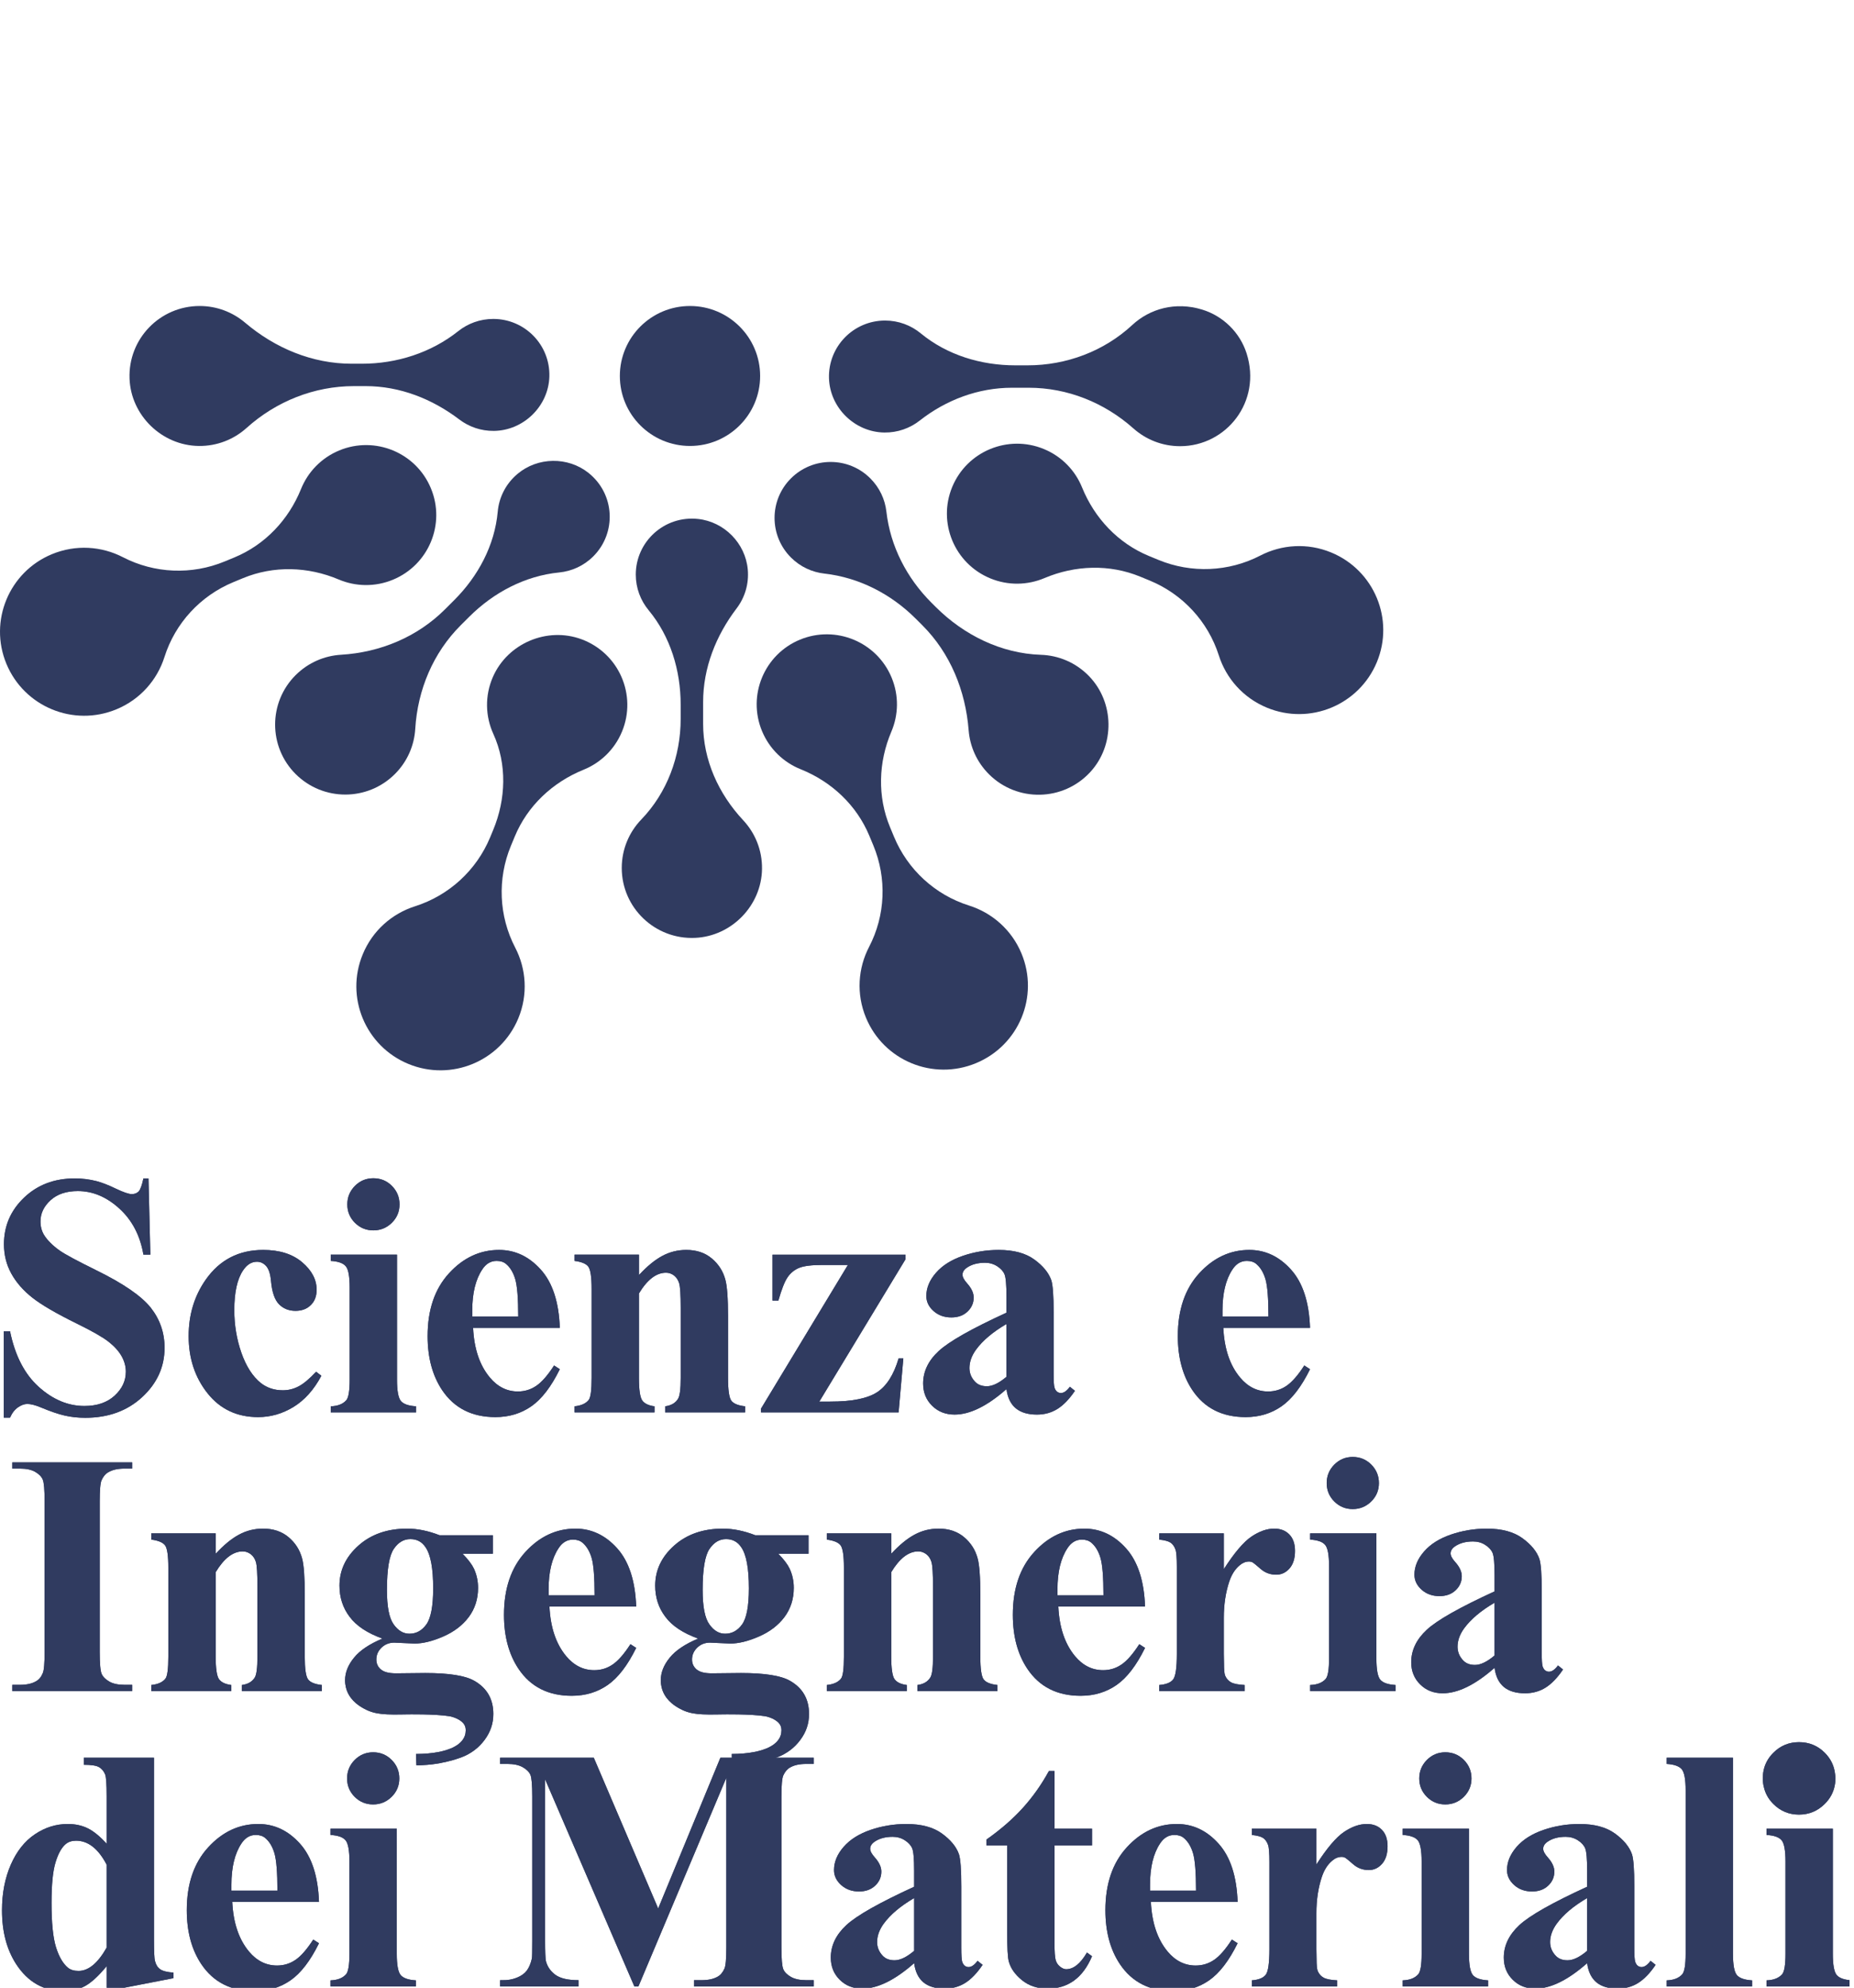 <svg xmlns:inkscape="http://www.inkscape.org/namespaces/inkscape" xmlns:sodipodi="http://sodipodi.sourceforge.net/DTD/sodipodi-0.dtd" xmlns="http://www.w3.org/2000/svg" xmlns:svg="http://www.w3.org/2000/svg" width="700" height="750" viewBox="0 0 185.208 198.438" id="svg1" xml:space="preserve" inkscape:version="1.3.1 (91b66b0783, 2023-11-16)" sodipodi:docname="scingmat_logo.svg"><defs id="defs1"><clipPath id="clip-0"><path clip-rule="nonzero" d="M 0 408 L 49 408 L 49 473 L 0 473 Z M 0 408 " id="path1"></path></clipPath><clipPath id="clip-1"><path clip-rule="nonzero" d="M 52 426 L 90 426 L 90 473 L 52 473 Z M 52 426 " id="path2"></path></clipPath><clipPath id="clip-2"><path clip-rule="nonzero" d="M 233 426 L 276 426 L 276 473 L 233 473 Z M 233 426 " id="path3"></path></clipPath><clipPath id="clip-3"><path clip-rule="nonzero" d="M 276 411 L 307 411 L 307 473 L 276 473 Z M 276 411 " id="path4"></path></clipPath><clipPath id="clip-4"><path clip-rule="nonzero" d="M 310 426 L 348 426 L 348 473 L 310 473 Z M 310 426 " id="path5"></path></clipPath><clipPath id="clip-5"><path clip-rule="nonzero" d="M 421 426 L 465 426 L 465 473 L 421 473 Z M 421 426 " id="path6"></path></clipPath><clipPath id="clip-6"><path clip-rule="nonzero" d="M 495 428 L 519 428 L 519 473 L 495 473 Z M 495 428 " id="path7"></path></clipPath><clipPath id="clip-7"><path clip-rule="nonzero" d="M 0 408 L 49 408 L 49 473 L 0 473 Z M 0 408 " id="path8"></path></clipPath><clipPath id="clip-8"><path clip-rule="nonzero" d="M 52 426 L 90 426 L 90 473 L 52 473 Z M 52 426 " id="path9"></path></clipPath><clipPath id="clip-9"><path clip-rule="nonzero" d="M 233 426 L 276 426 L 276 473 L 233 473 Z M 233 426 " id="path10"></path></clipPath><clipPath id="clip-10"><path clip-rule="nonzero" d="M 276 411 L 307 411 L 307 473 L 276 473 Z M 276 411 " id="path11"></path></clipPath><clipPath id="clip-11"><path clip-rule="nonzero" d="M 310 426 L 348 426 L 348 473 L 310 473 Z M 310 426 " id="path12"></path></clipPath><clipPath id="clip-12"><path clip-rule="nonzero" d="M 421 426 L 465 426 L 465 473 L 421 473 Z M 421 426 " id="path13"></path></clipPath><clipPath id="clip-13"><path clip-rule="nonzero" d="M 495 428 L 519 428 L 519 473 L 495 473 Z M 495 428 " id="path14"></path></clipPath></defs><g inkscape:label="Livello 1" inkscape:groupmode="layer" id="layer1"><g id="g1" transform="matrix(0.356,0,0,0.355,-4.7153703e-4,30.549)"><path fill-rule="nonzero" fill="#303b60" fill-opacity="1" d="m 41.668,245.344 0.52,21.441 h -1.941 c -0.918,-5.375 -3.172,-9.703 -6.762,-12.973 -3.59,-3.277 -7.473,-4.91 -11.645,-4.91 -3.23,0 -5.781,0.859 -7.664,2.582 -1.879,1.727 -2.82,3.711 -2.82,5.957 0,1.422 0.332,2.688 0.996,3.793 0.918,1.488 2.383,2.961 4.41,4.414 1.488,1.043 4.918,2.895 10.297,5.551 7.523,3.699 12.602,7.191 15.227,10.484 2.59,3.289 3.891,7.051 3.891,11.289 0,5.379 -2.098,10 -6.289,13.879 -4.188,3.871 -9.512,5.809 -15.961,5.809 -2.023,0 -3.941,-0.207 -5.738,-0.617 -1.805,-0.41 -4.066,-1.188 -6.785,-2.324 -1.52,-0.633 -2.77,-0.949 -3.75,-0.949 -0.82,0 -1.688,0.316 -2.605,0.949 -0.922,0.633 -1.66,1.594 -2.23,2.895 H 1.062 v -24.289 h 1.754 c 1.391,6.832 4.07,12.039 8.039,15.629 3.969,3.59 8.25,5.387 12.832,5.387 3.543,0 6.367,-0.969 8.469,-2.895 2.102,-1.93 3.156,-4.176 3.156,-6.738 0,-1.516 -0.402,-2.988 -1.211,-4.41 -0.805,-1.422 -2.035,-2.773 -3.676,-4.059 -1.645,-1.277 -4.555,-2.945 -8.734,-5.004 -5.848,-2.875 -10.051,-5.328 -12.613,-7.352 -2.562,-2.023 -4.531,-4.285 -5.906,-6.785 -1.375,-2.496 -2.062,-5.246 -2.062,-8.254 0,-5.121 1.875,-9.488 5.645,-13.094 3.766,-3.602 8.508,-5.406 14.23,-5.406 2.082,0 4.109,0.254 6.074,0.758 1.484,0.383 3.297,1.086 5.426,2.113 2.141,1.027 3.633,1.539 4.488,1.539 0.82,0 1.469,-0.254 1.945,-0.758 0.473,-0.504 0.918,-1.723 1.328,-3.652 z m 0,0" id="path15"></path><path fill-rule="nonzero" fill="#303b60" fill-opacity="1" d="m 88.707,299.707 1.473,1.141 c -2.09,3.918 -4.695,6.84 -7.809,8.754 -3.113,1.91 -6.43,2.867 -9.934,2.867 -5.914,0 -10.645,-2.23 -14.188,-6.688 -3.539,-4.461 -5.312,-9.82 -5.312,-16.082 0,-6.043 1.613,-11.355 4.836,-15.941 3.895,-5.531 9.25,-8.301 16.086,-8.301 4.582,0 8.23,1.156 10.938,3.465 2.699,2.305 4.055,4.887 4.055,7.73 0,1.805 -0.547,3.242 -1.641,4.316 -1.086,1.074 -2.52,1.613 -4.289,1.613 -1.867,0 -3.41,-0.617 -4.629,-1.852 -1.215,-1.23 -1.969,-3.43 -2.25,-6.59 -0.191,-1.996 -0.648,-3.387 -1.379,-4.176 -0.727,-0.789 -1.582,-1.188 -2.562,-1.188 -1.516,0 -2.812,0.809 -3.887,2.422 -1.648,2.434 -2.469,6.164 -2.469,11.195 0,4.172 0.664,8.168 1.988,11.977 1.332,3.812 3.152,6.648 5.457,8.516 1.742,1.359 3.793,2.039 6.168,2.039 1.551,0 3.023,-0.363 4.414,-1.09 1.395,-0.73 3.035,-2.105 4.934,-4.129" id="path16"></path><path fill-rule="nonzero" fill="#303b60" fill-opacity="1" d="m 104.762,245.297 c 2.055,0 3.793,0.719 5.219,2.16 1.422,1.438 2.129,3.168 2.129,5.191 0,2.023 -0.715,3.75 -2.152,5.172 -1.441,1.422 -3.172,2.137 -5.195,2.137 -2.027,0 -3.75,-0.715 -5.172,-2.137 -1.422,-1.422 -2.133,-3.148 -2.133,-5.172 0,-2.023 0.711,-3.754 2.133,-5.191 1.422,-1.441 3.145,-2.16 5.172,-2.16 m 6.641,21.488 v 35.152 c 0,3.129 0.363,5.133 1.09,6 0.73,0.871 2.152,1.371 4.27,1.496 v 1.707 H 92.809 v -1.707 c 1.961,-0.062 3.414,-0.633 4.363,-1.707 0.633,-0.73 0.945,-2.66 0.945,-5.789 v -25.902 c 0,-3.129 -0.359,-5.133 -1.094,-5.996 -0.723,-0.871 -2.129,-1.371 -4.215,-1.496 v -1.758 z m 0,0" id="path17"></path><path fill-rule="nonzero" fill="#303b60" fill-opacity="1" d="m 145.418,284.195 c 0,-5.09 -0.273,-8.586 -0.828,-10.484 -0.555,-1.895 -1.418,-3.336 -2.586,-4.316 -0.664,-0.57 -1.551,-0.852 -2.656,-0.852 -1.645,0 -2.992,0.805 -4.031,2.418 -1.867,2.816 -2.801,6.672 -2.801,11.574 v 1.66 z m 11.672,3.18 h -24.336 c 0.285,5.883 1.848,10.531 4.695,13.945 2.184,2.625 4.809,3.938 7.875,3.938 1.898,0 3.617,-0.527 5.172,-1.59 1.547,-1.059 3.207,-2.965 4.98,-5.715 l 1.613,1.043 c -2.402,4.902 -5.059,8.371 -7.969,10.414 -2.914,2.039 -6.281,3.059 -10.105,3.059 -6.578,0 -11.559,-2.531 -14.949,-7.59 -2.715,-4.078 -4.074,-9.141 -4.074,-15.18 0,-7.402 2,-13.293 6.004,-17.672 3.996,-4.379 8.684,-6.57 14.062,-6.57 4.488,0 8.383,1.844 11.691,5.527 3.309,3.684 5.086,9.148 5.34,16.391" id="path18"></path><path fill-rule="nonzero" fill="#303b60" fill-opacity="1" d="m 179.293,266.785 v 5.742 c 2.273,-2.469 4.461,-4.262 6.547,-5.387 2.086,-1.121 4.332,-1.684 6.734,-1.684 2.879,0 5.266,0.801 7.16,2.398 1.902,1.594 3.168,3.578 3.801,5.953 0.504,1.801 0.758,5.266 0.758,10.387 v 17.27 c 0,3.414 0.309,5.543 0.926,6.379 0.613,0.84 1.902,1.371 3.867,1.59 v 1.707 h -22.441 v -1.707 c 1.68,-0.219 2.879,-0.918 3.605,-2.086 0.508,-0.793 0.762,-2.754 0.762,-5.883 v -19.734 c 0,-3.637 -0.145,-5.93 -0.43,-6.879 -0.285,-0.949 -0.766,-1.684 -1.445,-2.207 -0.68,-0.52 -1.43,-0.781 -2.254,-0.781 -2.719,0 -5.25,1.945 -7.59,5.832 v 23.77 c 0,3.32 0.309,5.426 0.922,6.309 0.621,0.883 1.766,1.441 3.441,1.66 v 1.707 h -22.438 v -1.707 c 1.867,-0.191 3.195,-0.789 3.984,-1.801 0.539,-0.695 0.809,-2.754 0.809,-6.168 v -25.047 c 0,-3.355 -0.312,-5.441 -0.926,-6.266 -0.617,-0.82 -1.906,-1.355 -3.867,-1.609 v -1.758 z m 0,0" id="path19"></path><path fill-rule="nonzero" fill="#303b60" fill-opacity="1" d="m 252.156,311.141 h -38.617 v -1.043 l 24.387,-40.418 h -7.117 c -3.066,0 -5.266,0.277 -6.594,0.832 -1.328,0.551 -2.402,1.438 -3.23,2.656 -0.82,1.219 -1.672,3.391 -2.559,6.52 h -1.66 v -12.902 h 37.336 v 1.281 l -24.195,40.039 h 3.035 c 6.074,0 10.457,-0.871 13.141,-2.609 2.688,-1.738 4.715,-4.918 6.074,-9.535 h 1.328 z m 0,0" id="path20"></path><path fill-rule="nonzero" fill="#303b60" fill-opacity="1" d="m 282.426,301.133 v -14.852 c -3.828,2.25 -6.672,4.652 -8.539,7.211 -1.234,1.711 -1.852,3.434 -1.852,5.172 0,1.453 0.523,2.734 1.566,3.844 0.789,0.852 1.898,1.281 3.32,1.281 1.582,0 3.414,-0.887 5.504,-2.656 m 0,3.461 c -5.41,4.773 -10.266,7.164 -14.566,7.164 -2.531,0 -4.629,-0.828 -6.309,-2.492 -1.676,-1.656 -2.512,-3.738 -2.512,-6.238 0,-3.383 1.445,-6.426 4.363,-9.133 2.91,-2.699 9.25,-6.301 19.023,-10.789 v -4.461 c 0,-3.352 -0.184,-5.461 -0.547,-6.332 -0.363,-0.867 -1.051,-1.629 -2.062,-2.277 -1.016,-0.648 -2.152,-0.973 -3.418,-0.973 -2.055,0 -3.746,0.457 -5.074,1.375 -0.824,0.57 -1.234,1.234 -1.234,1.992 0,0.664 0.445,1.488 1.328,2.469 1.203,1.359 1.805,2.672 1.805,3.938 0,1.547 -0.578,2.871 -1.738,3.961 -1.148,1.094 -2.656,1.637 -4.523,1.637 -1.992,0 -3.664,-0.602 -5.004,-1.805 -1.348,-1.199 -2.02,-2.605 -2.02,-4.219 0,-2.277 0.902,-4.453 2.707,-6.527 1.797,-2.07 4.316,-3.656 7.539,-4.766 3.227,-1.109 6.578,-1.66 10.059,-1.66 4.199,0 7.531,0.895 9.988,2.684 2.449,1.785 4.035,3.723 4.766,5.809 0.445,1.328 0.664,4.383 0.664,9.156 v 17.219 c 0,2.023 0.074,3.301 0.238,3.82 0.156,0.523 0.395,0.906 0.711,1.16 0.316,0.254 0.68,0.383 1.09,0.383 0.824,0 1.66,-0.586 2.516,-1.758 l 1.422,1.141 c -1.582,2.34 -3.219,4.039 -4.91,5.098 -1.691,1.059 -3.617,1.59 -5.762,1.59 -2.531,0 -4.508,-0.594 -5.93,-1.777 -1.426,-1.188 -2.301,-2.984 -2.609,-5.387" id="path21"></path><path fill-rule="nonzero" fill="#303b60" fill-opacity="1" d="m 355.938,284.195 c 0,-5.09 -0.277,-8.586 -0.828,-10.484 -0.555,-1.895 -1.418,-3.336 -2.586,-4.316 -0.664,-0.57 -1.551,-0.852 -2.656,-0.852 -1.645,0 -2.992,0.805 -4.035,2.418 -1.867,2.816 -2.797,6.672 -2.797,11.574 v 1.66 z m 11.672,3.18 h -24.336 c 0.281,5.883 1.848,10.531 4.695,13.945 2.18,2.625 4.805,3.938 7.875,3.938 1.898,0 3.621,-0.527 5.172,-1.59 1.547,-1.059 3.207,-2.965 4.98,-5.715 l 1.613,1.043 c -2.406,4.902 -5.062,8.371 -7.973,10.414 -2.91,2.039 -6.277,3.059 -10.102,3.059 -6.578,0 -11.559,-2.531 -14.945,-7.59 -2.719,-4.078 -4.078,-9.141 -4.078,-15.18 0,-7.402 2,-13.293 6,-17.672 4,-4.379 8.688,-6.57 14.066,-6.57 4.488,0 8.387,1.844 11.691,5.527 3.309,3.684 5.086,9.148 5.34,16.391" id="path22"></path><path fill-rule="nonzero" fill="#303b60" fill-opacity="1" d="m 37.09,387.762 v 1.754 H 3.453 v -1.754 h 2.137 c 1.867,0 3.367,-0.332 4.508,-0.996 0.82,-0.441 1.453,-1.203 1.895,-2.277 0.352,-0.758 0.523,-2.75 0.523,-5.977 v -42.312 c 0,-3.293 -0.172,-5.348 -0.523,-6.168 -0.348,-0.824 -1.051,-1.543 -2.109,-2.16 -1.059,-0.613 -2.488,-0.926 -4.293,-0.926 H 3.453 v -1.754 h 33.637 v 1.754 h -2.137 c -1.867,0 -3.367,0.332 -4.504,0.996 -0.824,0.445 -1.473,1.203 -1.945,2.277 -0.352,0.758 -0.523,2.75 -0.523,5.98 v 42.312 c 0,3.289 0.184,5.344 0.543,6.168 0.367,0.824 1.078,1.539 2.137,2.16 1.062,0.613 2.492,0.922 4.293,0.922 z m 0,0" id="path23"></path><path fill-rule="nonzero" fill="#303b60" fill-opacity="1" d="m 60.523,345.164 v 5.738 c 2.273,-2.465 4.457,-4.262 6.543,-5.387 2.09,-1.121 4.336,-1.684 6.738,-1.684 2.875,0 5.262,0.801 7.164,2.398 1.898,1.598 3.16,3.582 3.793,5.953 0.504,1.805 0.762,5.266 0.762,10.391 v 17.266 c 0,3.418 0.305,5.543 0.926,6.379 0.613,0.84 1.902,1.371 3.863,1.59 v 1.711 H 67.875 v -1.711 c 1.676,-0.219 2.875,-0.918 3.605,-2.086 0.504,-0.789 0.754,-2.75 0.754,-5.883 v -19.734 c 0,-3.637 -0.137,-5.93 -0.422,-6.879 -0.289,-0.949 -0.77,-1.684 -1.453,-2.207 -0.676,-0.52 -1.426,-0.781 -2.25,-0.781 -2.719,0 -5.25,1.945 -7.586,5.836 v 23.766 c 0,3.32 0.309,5.426 0.918,6.309 0.625,0.887 1.77,1.441 3.445,1.66 v 1.711 h -22.438 v -1.711 c 1.867,-0.188 3.191,-0.789 3.98,-1.801 0.539,-0.695 0.805,-2.75 0.805,-6.168 v -25.047 c 0,-3.352 -0.305,-5.438 -0.918,-6.262 -0.625,-0.824 -1.906,-1.359 -3.867,-1.613 v -1.754 z m 0,0" id="path24"></path><path fill-rule="nonzero" fill="#303b60" fill-opacity="1" d="m 110.492,349.551 c 1.258,-1.859 2.801,-2.773 4.656,-2.773 1.828,0 3.23,0.742 4.258,2.285 1.43,2.059 2.145,5.918 2.145,11.574 0,5.031 -0.66,8.402 -1.918,10.145 -1.254,1.742 -2.828,2.602 -4.742,2.602 -1.715,0 -3.172,-0.859 -4.43,-2.629 -1.258,-1.746 -1.887,-4.973 -1.887,-9.688 0,-5.832 0.66,-9.66 1.918,-11.516 m 22.57,37.062 c -2.484,-1.43 -7.055,-2.172 -13.715,-2.172 l -8.199,0.086 c -1.973,0 -3.375,-0.344 -4.258,-1.086 -0.855,-0.715 -1.285,-1.66 -1.285,-2.801 0,-1.289 0.484,-2.402 1.457,-3.344 0.941,-0.914 2.141,-1.402 3.57,-1.402 3.602,0.172 5.488,0.258 5.684,0.258 2.348,0 5.031,-0.656 8.031,-1.973 3.031,-1.312 5.426,-3.141 7.172,-5.457 1.746,-2.34 2.629,-5.086 2.629,-8.23 0,-1.883 -0.375,-3.656 -1.141,-5.371 -0.602,-1.258 -1.66,-2.656 -3.203,-4.227 h 8.488 v -5.203 h -14.945 c -3.141,-1.227 -6.172,-1.855 -9.113,-1.855 -5.57,0 -10.113,1.598 -13.66,4.77 -3.543,3.172 -5.313,6.918 -5.313,11.258 0,3.316 0.941,6.262 2.855,8.773 1.887,2.543 4.945,4.574 9.199,6.117 -3.656,1.543 -6.312,3.312 -7.969,5.371 -1.688,2.059 -2.516,4.172 -2.516,6.344 0,1.492 0.395,2.617 0.539,2.992 1.141,2.984 3.785,4.457 4.918,5.066 3.094,1.664 6.066,1.648 11.891,1.543 0,0 7.875,-0.141 11.941,0.516 0,0 2.484,0.406 3.855,1.941 0.488,0.543 0.715,1.199 0.715,2 0,2.113 -1.258,3.773 -3.77,4.945 -0.316,0.141 -0.656,0.285 -1.027,0.398 -0.402,0.172 -0.859,0.312 -1.344,0.43 -0.457,0.141 -0.945,0.258 -1.43,0.34 -1.832,0.363 -3.973,0.555 -6.371,0.566 0.004,0.246 0,0.496 0.004,0.742 0.012,0.664 0.035,1.328 0.074,1.992 0.008,0.16 0.027,0.316 0.039,0.477 2.008,-0.055 3.938,-0.191 5.77,-0.488 0.543,-0.086 1.082,-0.172 1.625,-0.316 0.512,-0.086 1.031,-0.199 1.543,-0.344 1.258,-0.285 2.488,-0.684 3.66,-1.113 2.684,-1.027 4.852,-2.656 6.484,-4.855 1.656,-2.203 2.488,-4.629 2.488,-7.344 0,-4.203 -1.801,-7.316 -5.375,-9.344" id="path25"></path><path fill-rule="nonzero" fill="#303b60" fill-opacity="1" d="m 199.082,349.551 c 1.258,-1.859 2.801,-2.773 4.652,-2.773 1.832,0 3.234,0.742 4.262,2.285 1.43,2.059 2.145,5.918 2.145,11.574 0,5.031 -0.656,8.402 -1.914,10.145 -1.258,1.742 -2.832,2.602 -4.746,2.602 -1.711,0 -3.172,-0.859 -4.426,-2.629 -1.258,-1.746 -1.891,-4.973 -1.891,-9.688 0,-5.832 0.66,-9.66 1.918,-11.516 m 22.574,37.062 c -2.488,-1.43 -7.059,-2.172 -13.715,-2.172 l -8.207,0.086 c -1.965,0 -3.367,-0.344 -4.254,-1.086 -0.855,-0.715 -1.289,-1.66 -1.289,-2.801 0,-1.289 0.488,-2.402 1.461,-3.344 0.945,-0.914 2.145,-1.402 3.57,-1.402 3.602,0.172 5.488,0.258 5.688,0.258 2.344,0 5.027,-0.656 8.031,-1.973 3.027,-1.312 5.43,-3.141 7.168,-5.457 1.746,-2.34 2.633,-5.086 2.633,-8.23 0,-1.883 -0.371,-3.656 -1.145,-5.371 -0.602,-1.258 -1.656,-2.656 -3.199,-4.227 h 8.488 v -5.203 h -14.945 c -3.145,-1.227 -6.172,-1.855 -9.117,-1.855 -5.57,0 -10.113,1.598 -13.66,4.77 -3.543,3.172 -5.312,6.918 -5.312,11.258 0,3.316 0.941,6.262 2.859,8.773 1.883,2.543 4.941,4.574 9.199,6.117 -3.656,1.543 -6.316,3.312 -7.973,5.371 -1.688,2.059 -2.516,4.172 -2.516,6.344 0,1.492 0.395,2.617 0.539,2.992 1.145,2.984 3.785,4.457 4.922,5.066 3.09,1.664 6.059,1.648 11.887,1.543 0,0 7.875,-0.141 11.941,0.516 0,0 2.48,0.406 3.855,1.941 0.488,0.543 0.715,1.199 0.715,2 0,2.113 -1.258,3.773 -3.77,4.945 -0.312,0.141 -0.656,0.285 -1.027,0.398 -0.398,0.172 -0.859,0.312 -1.344,0.43 -0.457,0.141 -0.949,0.258 -1.43,0.34 -1.832,0.363 -3.977,0.555 -6.371,0.566 0.004,0.246 0,0.496 0.004,0.742 0.012,0.664 0.035,1.328 0.074,1.992 0.008,0.16 0.023,0.316 0.039,0.477 2.008,-0.055 3.938,-0.191 5.77,-0.488 0.543,-0.086 1.086,-0.172 1.629,-0.316 0.512,-0.086 1.027,-0.199 1.543,-0.344 1.254,-0.285 2.484,-0.684 3.656,-1.113 2.68,-1.027 4.859,-2.656 6.484,-4.855 1.66,-2.203 2.484,-4.629 2.484,-7.344 0,-4.203 -1.797,-7.316 -5.367,-9.344" id="path26"></path><path fill-rule="nonzero" fill="#303b60" fill-opacity="1" d="m 166.848,362.574 c 0,-5.094 -0.273,-8.586 -0.828,-10.484 -0.555,-1.898 -1.418,-3.34 -2.586,-4.316 -0.664,-0.57 -1.551,-0.855 -2.66,-0.855 -1.641,0 -2.988,0.805 -4.031,2.418 -1.867,2.816 -2.801,6.672 -2.801,11.578 v 1.66 z m 11.672,3.176 h -24.34 c 0.285,5.883 1.852,10.531 4.699,13.949 2.184,2.625 4.809,3.938 7.875,3.938 1.898,0 3.621,-0.531 5.168,-1.594 1.551,-1.055 3.211,-2.961 4.984,-5.715 l 1.613,1.047 c -2.402,4.902 -5.062,8.371 -7.973,10.414 -2.91,2.035 -6.277,3.055 -10.105,3.055 -6.574,0 -11.555,-2.527 -14.941,-7.586 -2.719,-4.082 -4.078,-9.141 -4.078,-15.184 0,-7.398 2,-13.289 6,-17.668 4,-4.379 8.688,-6.57 14.062,-6.57 4.492,0 8.391,1.84 11.695,5.527 3.305,3.684 5.082,9.145 5.34,16.387" id="path27"></path><path fill-rule="nonzero" fill="#303b60" fill-opacity="1" d="m 250.09,345.164 v 5.738 c 2.277,-2.465 4.457,-4.262 6.547,-5.387 2.086,-1.121 4.332,-1.684 6.734,-1.684 2.879,0 5.266,0.801 7.164,2.398 1.898,1.598 3.156,3.582 3.793,5.953 0.508,1.805 0.762,5.266 0.762,10.391 v 17.266 c 0,3.418 0.309,5.543 0.926,6.379 0.613,0.84 1.902,1.371 3.867,1.59 v 1.711 h -22.441 v -1.711 c 1.676,-0.219 2.875,-0.918 3.605,-2.086 0.508,-0.789 0.762,-2.75 0.762,-5.883 v -19.734 c 0,-3.637 -0.145,-5.93 -0.43,-6.879 -0.285,-0.949 -0.77,-1.684 -1.449,-2.207 -0.676,-0.52 -1.43,-0.781 -2.25,-0.781 -2.723,0 -5.25,1.945 -7.59,5.836 v 23.766 c 0,3.32 0.309,5.426 0.922,6.309 0.621,0.887 1.762,1.441 3.441,1.66 v 1.711 h -22.438 v -1.711 c 1.867,-0.188 3.195,-0.789 3.984,-1.801 0.539,-0.695 0.809,-2.75 0.809,-6.168 v -25.047 c 0,-3.352 -0.312,-5.438 -0.926,-6.262 -0.621,-0.824 -1.906,-1.359 -3.867,-1.613 v -1.754 z m 0,0" id="path28"></path><path fill-rule="nonzero" fill="#303b60" fill-opacity="1" d="m 309.641,362.574 c 0,-5.094 -0.281,-8.586 -0.832,-10.484 -0.555,-1.898 -1.414,-3.34 -2.586,-4.316 -0.664,-0.57 -1.551,-0.855 -2.656,-0.855 -1.645,0 -2.988,0.805 -4.031,2.418 -1.867,2.816 -2.801,6.672 -2.801,11.578 v 1.66 z m 11.668,3.176 h -24.336 c 0.285,5.883 1.852,10.531 4.695,13.949 2.184,2.625 4.809,3.938 7.875,3.938 1.898,0 3.621,-0.531 5.172,-1.594 1.547,-1.055 3.207,-2.961 4.977,-5.715 l 1.617,1.047 c -2.402,4.902 -5.059,8.371 -7.969,10.414 -2.914,2.035 -6.281,3.055 -10.105,3.055 -6.578,0 -11.559,-2.527 -14.945,-7.586 -2.723,-4.082 -4.078,-9.141 -4.078,-15.184 0,-7.398 2,-13.289 6.004,-17.668 3.996,-4.379 8.688,-6.57 14.059,-6.57 4.496,0 8.391,1.84 11.695,5.527 3.305,3.684 5.086,9.145 5.34,16.387" id="path29"></path><path fill-rule="nonzero" fill="#303b60" fill-opacity="1" d="m 343.418,345.164 v 10.055 c 2.941,-4.582 5.52,-7.629 7.73,-9.133 2.211,-1.5 4.348,-2.254 6.406,-2.254 1.77,0 3.188,0.547 4.246,1.641 1.059,1.09 1.59,2.633 1.59,4.625 0,2.117 -0.516,3.762 -1.543,4.934 -1.031,1.168 -2.27,1.754 -3.723,1.754 -1.684,0 -3.133,-0.539 -4.367,-1.613 -1.234,-1.074 -1.961,-1.676 -2.18,-1.801 -0.316,-0.191 -0.68,-0.285 -1.094,-0.285 -0.918,0 -1.785,0.348 -2.605,1.043 -1.301,1.074 -2.277,2.609 -2.941,4.602 -1.016,3.066 -1.52,6.453 -1.52,10.152 v 10.199 l 0.047,2.656 c 0,1.801 0.109,2.957 0.332,3.461 0.379,0.855 0.938,1.48 1.684,1.875 0.746,0.395 2,0.641 3.773,0.734 v 1.711 H 325.297 v -1.711 c 1.93,-0.156 3.234,-0.684 3.914,-1.59 0.68,-0.898 1.02,-3.277 1.02,-7.137 v -24.527 c 0,-2.531 -0.125,-4.145 -0.379,-4.836 -0.316,-0.887 -0.777,-1.535 -1.375,-1.945 -0.602,-0.41 -1.664,-0.695 -3.18,-0.855 v -1.754 z m 0,0" id="path30"></path><path fill-rule="nonzero" fill="#303b60" fill-opacity="1" d="m 379.586,323.672 c 2.055,0 3.797,0.723 5.219,2.16 1.422,1.438 2.133,3.172 2.133,5.195 0,2.023 -0.719,3.746 -2.156,5.168 -1.438,1.426 -3.172,2.137 -5.195,2.137 -2.023,0 -3.746,-0.711 -5.172,-2.137 -1.422,-1.422 -2.133,-3.145 -2.133,-5.168 0,-2.023 0.711,-3.758 2.133,-5.195 1.426,-1.438 3.148,-2.16 5.172,-2.16 m 6.641,21.492 v 35.152 c 0,3.129 0.363,5.129 1.09,5.996 0.73,0.871 2.152,1.371 4.27,1.496 v 1.711 h -23.953 v -1.711 c 1.961,-0.062 3.414,-0.633 4.363,-1.707 0.633,-0.727 0.945,-2.656 0.945,-5.785 v -25.902 c 0,-3.133 -0.359,-5.133 -1.09,-6 -0.727,-0.871 -2.133,-1.371 -4.219,-1.496 v -1.754 z m 0,0" id="path31"></path><path fill-rule="nonzero" fill="#303b60" fill-opacity="1" d="m 419.391,379.508 v -14.848 c -3.828,2.246 -6.676,4.648 -8.539,7.211 -1.234,1.707 -1.852,3.43 -1.852,5.172 0,1.453 0.523,2.734 1.566,3.84 0.789,0.855 1.895,1.281 3.32,1.281 1.582,0 3.414,-0.883 5.504,-2.656 m 0,3.465 c -5.41,4.773 -10.266,7.16 -14.566,7.16 -2.531,0 -4.633,-0.828 -6.309,-2.488 C 396.84,385.984 396,383.902 396,381.406 c 0,-3.383 1.457,-6.426 4.367,-9.133 2.906,-2.703 9.25,-6.301 19.023,-10.793 v -4.457 c 0,-3.352 -0.184,-5.465 -0.547,-6.332 -0.363,-0.871 -1.051,-1.629 -2.062,-2.277 -1.012,-0.652 -2.152,-0.973 -3.422,-0.973 -2.051,0 -3.742,0.457 -5.07,1.375 -0.824,0.566 -1.234,1.234 -1.234,1.992 0,0.664 0.445,1.488 1.328,2.465 1.203,1.359 1.805,2.676 1.805,3.938 0,1.551 -0.578,2.871 -1.734,3.961 -1.152,1.094 -2.664,1.637 -4.531,1.637 -1.992,0 -3.66,-0.598 -5,-1.801 -1.344,-1.203 -2.02,-2.609 -2.02,-4.223 0,-2.277 0.902,-4.449 2.707,-6.523 1.801,-2.07 4.312,-3.66 7.543,-4.766 3.223,-1.109 6.574,-1.66 10.055,-1.66 4.203,0 7.535,0.891 9.984,2.68 2.453,1.785 4.043,3.723 4.77,5.809 0.445,1.332 0.664,4.383 0.664,9.156 v 17.223 c 0,2.02 0.078,3.297 0.234,3.816 0.16,0.523 0.398,0.91 0.715,1.164 0.312,0.254 0.68,0.379 1.09,0.379 0.82,0 1.66,-0.586 2.516,-1.754 l 1.422,1.137 c -1.582,2.34 -3.219,4.043 -4.91,5.102 -1.691,1.059 -3.613,1.586 -5.766,1.586 -2.527,0 -4.504,-0.594 -5.93,-1.773 -1.422,-1.191 -2.293,-2.984 -2.605,-5.387" id="path32"></path><g clip-path="url(#clip-0)" id="g33"><path fill-rule="nonzero" fill="#303b60" fill-opacity="1" d="m 29.922,438.328 c -2.34,-4.492 -5.199,-6.738 -8.586,-6.738 -1.168,0 -2.133,0.316 -2.895,0.949 -1.168,0.98 -2.125,2.703 -2.867,5.172 -0.746,2.465 -1.117,6.242 -1.117,11.336 0,5.598 0.41,9.742 1.234,12.43 0.824,2.688 1.945,4.633 3.371,5.836 0.727,0.598 1.723,0.898 2.984,0.898 2.785,0 5.41,-2.18 7.875,-6.543 z M 43.207,408.25 v 51.043 c 0,3.449 0.094,5.488 0.285,6.121 0.254,1.043 0.734,1.82 1.445,2.324 0.715,0.504 1.953,0.824 3.727,0.949 v 1.566 l -18.742,3.652 v -7.023 c -2.242,2.723 -4.246,4.574 -6,5.551 -1.754,0.98 -3.738,1.473 -5.953,1.473 -5.66,0 -10.133,-2.531 -13.426,-7.59 -2.656,-4.113 -3.984,-9.156 -3.984,-15.137 0,-4.773 0.824,-9.051 2.465,-12.832 1.645,-3.777 3.902,-6.633 6.766,-8.559 2.859,-1.93 5.934,-2.895 9.223,-2.895 2.117,0 4.004,0.41 5.645,1.23 1.645,0.824 3.402,2.262 5.266,4.32 v -13.379 c 0,-3.387 -0.141,-5.426 -0.426,-6.121 -0.379,-0.918 -0.949,-1.594 -1.707,-2.039 -0.758,-0.441 -2.184,-0.664 -4.27,-0.664 V 408.25 Z m 0,0" id="path33"></path></g><g clip-path="url(#clip-1)" id="g34"><path fill-rule="nonzero" fill="#303b60" fill-opacity="1" d="m 77.844,445.633 c 0,-5.094 -0.277,-8.586 -0.828,-10.484 -0.559,-1.898 -1.418,-3.336 -2.59,-4.316 -0.664,-0.57 -1.547,-0.855 -2.656,-0.855 -1.645,0 -2.988,0.809 -4.035,2.422 -1.863,2.812 -2.797,6.672 -2.797,11.574 v 1.66 z m 11.668,3.18 H 65.176 c 0.285,5.879 1.848,10.527 4.695,13.945 2.184,2.625 4.809,3.938 7.875,3.938 1.898,0 3.625,-0.531 5.172,-1.59 1.551,-1.059 3.211,-2.965 4.98,-5.715 l 1.613,1.043 c -2.402,4.902 -5.059,8.371 -7.969,10.414 -2.91,2.035 -6.277,3.059 -10.105,3.059 -6.578,0 -11.559,-2.531 -14.941,-7.59 -2.723,-4.082 -4.082,-9.141 -4.082,-15.184 0,-7.398 2.004,-13.289 6.004,-17.668 4,-4.379 8.688,-6.57 14.062,-6.57 4.492,0 8.391,1.84 11.695,5.527 3.305,3.684 5.082,9.148 5.336,16.391" id="path34"></path></g><path fill-rule="nonzero" fill="#303b60" fill-opacity="1" d="m 104.699,406.73 c 2.055,0 3.793,0.723 5.219,2.16 1.422,1.438 2.133,3.172 2.133,5.195 0,2.023 -0.719,3.746 -2.156,5.172 -1.441,1.422 -3.176,2.133 -5.195,2.133 -2.023,0 -3.75,-0.711 -5.176,-2.133 -1.418,-1.426 -2.129,-3.148 -2.129,-5.172 0,-2.023 0.711,-3.758 2.129,-5.195 1.426,-1.438 3.152,-2.16 5.176,-2.16 m 6.641,21.492 V 463.375 c 0,3.129 0.363,5.129 1.09,6 0.73,0.871 2.152,1.367 4.27,1.496 v 1.707 H 92.742 v -1.707 c 1.965,-0.066 3.418,-0.637 4.367,-1.711 0.633,-0.727 0.945,-2.656 0.945,-5.785 v -25.902 c 0,-3.133 -0.363,-5.133 -1.09,-6 -0.73,-0.871 -2.133,-1.371 -4.223,-1.496 v -1.754 z m 0,0" id="path35"></path><path fill-rule="nonzero" fill="#303b60" fill-opacity="1" d="M 184.691,450.66 202.152,408.25 h 26.188 v 1.754 h -2.086 c -1.898,0 -3.418,0.332 -4.555,0.996 -0.789,0.445 -1.426,1.188 -1.898,2.23 -0.348,0.762 -0.527,2.734 -0.527,5.93 v 42.41 c 0,3.293 0.18,5.344 0.527,6.168 0.348,0.824 1.059,1.539 2.137,2.16 1.07,0.613 2.512,0.922 4.316,0.922 h 2.086 v 1.758 h -33.586 v -1.758 h 2.086 c 1.895,0 3.418,-0.332 4.555,-0.996 0.789,-0.441 1.422,-1.203 1.898,-2.277 0.348,-0.758 0.52,-2.75 0.52,-5.977 v -47.676 l -24.668,58.684 h -1.137 l -25.047,-58.254 V 459.625 c 0,3.164 0.078,5.109 0.23,5.836 0.418,1.582 1.312,2.867 2.684,3.867 1.379,0.996 3.535,1.492 6.477,1.492 v 1.758 h -22.012 v -1.758 h 0.664 c 1.422,0.031 2.754,-0.195 3.988,-0.688 1.23,-0.488 2.164,-1.145 2.797,-1.969 0.633,-0.82 1.121,-1.973 1.469,-3.461 0.066,-0.348 0.098,-1.961 0.098,-4.84 v -40.703 c 0,-3.254 -0.172,-5.289 -0.523,-6.094 -0.348,-0.809 -1.059,-1.52 -2.133,-2.137 -1.074,-0.613 -2.516,-0.926 -4.316,-0.926 h -2.043 V 408.25 h 26.281 z m 0,0" id="path36"></path><g clip-path="url(#clip-2)" id="g37"><path fill-rule="nonzero" fill="#303b60" fill-opacity="1" d="m 256.516,462.566 v -14.848 c -3.824,2.246 -6.672,4.648 -8.539,7.211 -1.234,1.707 -1.852,3.434 -1.852,5.172 0,1.453 0.523,2.734 1.566,3.84 0.789,0.855 1.898,1.281 3.32,1.281 1.582,0 3.418,-0.883 5.504,-2.656 m 0,3.465 c -5.406,4.773 -10.262,7.16 -14.562,7.16 -2.531,0 -4.637,-0.824 -6.309,-2.488 -1.68,-1.66 -2.516,-3.738 -2.516,-6.238 0,-3.383 1.453,-6.426 4.363,-9.133 2.91,-2.703 9.25,-6.301 19.023,-10.789 v -4.461 c 0,-3.352 -0.18,-5.465 -0.543,-6.332 -0.367,-0.871 -1.055,-1.629 -2.066,-2.277 -1.012,-0.652 -2.152,-0.973 -3.414,-0.973 -2.059,0 -3.75,0.457 -5.078,1.375 -0.82,0.566 -1.23,1.234 -1.23,1.992 0,0.664 0.441,1.488 1.328,2.469 1.199,1.355 1.801,2.672 1.801,3.934 0,1.551 -0.578,2.875 -1.734,3.961 -1.152,1.094 -2.66,1.641 -4.527,1.641 -1.992,0 -3.66,-0.602 -5.004,-1.805 -1.344,-1.203 -2.016,-2.609 -2.016,-4.223 0,-2.277 0.898,-4.449 2.703,-6.523 1.801,-2.07 4.316,-3.656 7.539,-4.766 3.23,-1.109 6.582,-1.66 10.059,-1.66 4.207,0 7.535,0.891 9.984,2.68 2.453,1.785 4.043,3.723 4.77,5.812 0.445,1.328 0.664,4.379 0.664,9.156 v 17.219 c 0,2.023 0.078,3.297 0.234,3.816 0.164,0.523 0.398,0.91 0.715,1.164 0.316,0.254 0.684,0.379 1.094,0.379 0.816,0 1.66,-0.586 2.512,-1.754 l 1.422,1.137 c -1.582,2.344 -3.215,4.043 -4.91,5.102 -1.691,1.059 -3.609,1.586 -5.762,1.586 -2.531,0 -4.508,-0.594 -5.93,-1.773 -1.422,-1.191 -2.293,-2.984 -2.609,-5.387" id="path37"></path></g><g clip-path="url(#clip-3)" id="g38"><path fill-rule="nonzero" fill="#303b60" fill-opacity="1" d="m 295.902,411.996 v 16.227 h 10.531 v 4.695 h -10.531 v 27.371 c 0,2.562 0.117,4.215 0.355,4.961 0.234,0.742 0.656,1.34 1.258,1.801 0.594,0.461 1.152,0.688 1.66,0.688 2.055,0 4,-1.566 5.832,-4.695 l 1.426,1.043 c -2.562,6.07 -6.719,9.109 -12.477,9.109 -2.816,0 -5.195,-0.785 -7.141,-2.348 -1.945,-1.57 -3.188,-3.316 -3.723,-5.246 -0.32,-1.074 -0.477,-3.984 -0.477,-8.727 v -23.957 h -5.785 v -1.66 c 3.984,-2.816 7.375,-5.77 10.172,-8.871 2.801,-3.102 5.246,-6.562 7.332,-10.391 z m 0,0" id="path38"></path></g><g clip-path="url(#clip-4)" id="g39"><path fill-rule="nonzero" fill="#303b60" fill-opacity="1" d="m 335.617,445.633 c 0,-5.094 -0.277,-8.586 -0.832,-10.484 -0.555,-1.898 -1.414,-3.336 -2.586,-4.316 -0.664,-0.57 -1.547,-0.855 -2.656,-0.855 -1.645,0 -2.988,0.809 -4.031,2.422 -1.867,2.812 -2.801,6.672 -2.801,11.574 v 1.66 z m 11.668,3.18 h -24.336 c 0.285,5.879 1.852,10.527 4.695,13.945 2.184,2.625 4.809,3.938 7.875,3.938 1.898,0 3.625,-0.531 5.172,-1.59 1.551,-1.059 3.211,-2.965 4.98,-5.715 l 1.613,1.043 c -2.402,4.902 -5.059,8.371 -7.969,10.414 -2.91,2.035 -6.277,3.059 -10.105,3.059 -6.578,0 -11.559,-2.531 -14.941,-7.59 -2.723,-4.082 -4.082,-9.141 -4.082,-15.184 0,-7.398 2,-13.289 6.004,-17.668 4,-4.379 8.688,-6.57 14.062,-6.57 4.492,0 8.391,1.84 11.688,5.527 3.312,3.684 5.09,9.148 5.344,16.391" id="path39"></path></g><path fill-rule="nonzero" fill="#303b60" fill-opacity="1" d="m 369.395,428.223 v 10.055 c 2.941,-4.582 5.52,-7.629 7.73,-9.133 2.215,-1.5 4.352,-2.25 6.406,-2.25 1.773,0 3.188,0.543 4.242,1.637 1.062,1.09 1.594,2.633 1.594,4.625 0,2.117 -0.516,3.766 -1.543,4.934 -1.027,1.168 -2.27,1.754 -3.723,1.754 -1.68,0 -3.133,-0.539 -4.367,-1.613 -1.234,-1.074 -1.961,-1.676 -2.18,-1.801 -0.32,-0.191 -0.68,-0.285 -1.09,-0.285 -0.918,0 -1.789,0.348 -2.609,1.043 -1.301,1.074 -2.277,2.609 -2.941,4.602 -1.016,3.066 -1.52,6.453 -1.52,10.152 v 10.199 l 0.047,2.656 c 0,1.805 0.113,2.957 0.332,3.465 0.379,0.852 0.941,1.477 1.684,1.871 0.746,0.395 2,0.641 3.773,0.734 v 1.711 h -23.957 v -1.711 c 1.93,-0.156 3.234,-0.684 3.914,-1.59 0.68,-0.898 1.02,-3.277 1.02,-7.137 v -24.527 c 0,-2.527 -0.125,-4.141 -0.379,-4.836 -0.316,-0.887 -0.777,-1.535 -1.375,-1.945 -0.602,-0.41 -1.664,-0.695 -3.18,-0.855 v -1.754 z m 0,0" id="path40"></path><path fill-rule="nonzero" fill="#303b60" fill-opacity="1" d="m 405.562,406.73 c 2.055,0 3.797,0.723 5.219,2.16 1.422,1.438 2.133,3.172 2.133,5.195 0,2.023 -0.723,3.746 -2.156,5.172 -1.441,1.422 -3.172,2.133 -5.195,2.133 -2.023,0 -3.746,-0.711 -5.172,-2.133 -1.422,-1.426 -2.133,-3.148 -2.133,-5.172 0,-2.023 0.711,-3.758 2.133,-5.195 1.426,-1.438 3.148,-2.16 5.172,-2.16 m 6.641,21.492 V 463.375 c 0,3.129 0.363,5.129 1.094,6 0.727,0.871 2.145,1.367 4.27,1.496 v 1.707 h -23.957 v -1.707 c 1.957,-0.066 3.414,-0.637 4.363,-1.711 0.633,-0.727 0.949,-2.656 0.949,-5.785 v -25.902 c 0,-3.133 -0.363,-5.133 -1.094,-6 -0.727,-0.871 -2.137,-1.371 -4.219,-1.496 v -1.754 z m 0,0" id="path41"></path><g clip-path="url(#clip-5)" id="g42"><path fill-rule="nonzero" fill="#303b60" fill-opacity="1" d="m 445.367,462.566 v -14.848 c -3.824,2.246 -6.676,4.648 -8.535,7.211 -1.234,1.707 -1.852,3.434 -1.852,5.172 0,1.453 0.52,2.734 1.566,3.84 0.789,0.855 1.895,1.281 3.32,1.281 1.582,0 3.414,-0.883 5.5,-2.656 m 0,3.465 c -5.406,4.773 -10.262,7.16 -14.562,7.16 -2.531,0 -4.633,-0.824 -6.309,-2.488 -1.68,-1.66 -2.516,-3.738 -2.516,-6.238 0,-3.383 1.457,-6.426 4.367,-9.133 2.91,-2.703 9.25,-6.301 19.02,-10.789 v -4.461 c 0,-3.352 -0.18,-5.465 -0.543,-6.332 -0.363,-0.871 -1.051,-1.629 -2.062,-2.277 -1.016,-0.652 -2.152,-0.973 -3.418,-0.973 -2.055,0 -3.746,0.457 -5.074,1.375 -0.828,0.566 -1.234,1.234 -1.234,1.992 0,0.664 0.445,1.488 1.324,2.469 1.207,1.355 1.805,2.672 1.805,3.934 0,1.551 -0.574,2.875 -1.73,3.961 -1.152,1.094 -2.664,1.641 -4.531,1.641 -1.992,0 -3.66,-0.602 -5,-1.805 -1.348,-1.203 -2.02,-2.609 -2.02,-4.223 0,-2.277 0.902,-4.449 2.703,-6.523 1.805,-2.07 4.316,-3.656 7.543,-4.766 3.227,-1.109 6.578,-1.66 10.059,-1.66 4.203,0 7.535,0.891 9.988,2.68 2.449,1.785 4.035,3.723 4.766,5.812 0.441,1.328 0.664,4.379 0.664,9.156 v 17.219 c 0,2.023 0.074,3.297 0.234,3.816 0.16,0.523 0.395,0.91 0.715,1.164 0.312,0.254 0.68,0.379 1.09,0.379 0.824,0 1.66,-0.586 2.516,-1.754 l 1.422,1.137 c -1.582,2.344 -3.223,4.043 -4.91,5.102 -1.691,1.059 -3.613,1.586 -5.766,1.586 -2.527,0 -4.504,-0.594 -5.93,-1.773 -1.422,-1.191 -2.293,-2.984 -2.609,-5.387" id="path42"></path></g><path fill-rule="nonzero" fill="#303b60" fill-opacity="1" d="m 486.285,408.25 v 55.125 c 0,3.129 0.363,5.129 1.094,6 0.727,0.871 2.145,1.367 4.27,1.496 v 1.707 h -23.957 v -1.707 c 1.961,-0.066 3.414,-0.637 4.363,-1.711 0.633,-0.727 0.949,-2.656 0.949,-5.785 v -45.922 c 0,-3.102 -0.363,-5.082 -1.09,-5.953 -0.73,-0.871 -2.141,-1.367 -4.223,-1.496 V 408.25 Z m 0,0" id="path43"></path><g clip-path="url(#clip-6)" id="g44"><path fill-rule="nonzero" fill="#303b60" fill-opacity="1" d="M 514.309,428.223 V 463.375 c 0,3.129 0.363,5.133 1.09,5.996 0.73,0.871 2.152,1.371 4.27,1.496 v 1.711 h -23.957 v -1.711 c 1.965,-0.062 3.418,-0.633 4.367,-1.707 0.633,-0.727 0.945,-2.656 0.945,-5.785 v -25.902 c 0,-3.129 -0.359,-5.133 -1.09,-6 -0.727,-0.871 -2.133,-1.371 -4.223,-1.496 v -1.754 z m 0,0" id="path44"></path></g><path fill-rule="nonzero" fill="#303b60" fill-opacity="1" d="m 504.809,422.82 c -2.406,0 -4.484,-0.859 -6.18,-2.555 -1.695,-1.695 -2.555,-3.773 -2.555,-6.18 0,-2.406 0.859,-4.492 2.547,-6.199 1.695,-1.715 3.777,-2.582 6.188,-2.582 2.441,0 4.543,0.867 6.234,2.582 1.691,1.707 2.547,3.793 2.547,6.199 0,2.406 -0.867,4.488 -2.578,6.184 -1.711,1.691 -3.797,2.551 -6.203,2.551" id="path45"></path><path fill-rule="nonzero" fill="#303b60" fill-opacity="1" d="m 512.176,414.082 c 0,0.969 -0.172,1.855 -0.516,2.684 -0.344,0.914 -0.914,1.746 -1.656,2.488 -1.43,1.43 -3.172,2.141 -5.199,2.141 -2.031,0 -3.742,-0.711 -5.172,-2.141 -0.691,-0.688 -1.23,-1.457 -1.574,-2.316 -0.371,-0.855 -0.543,-1.828 -0.543,-2.855 0,-0.316 0.031,-0.602 0.059,-0.887 0.172,-1.656 0.855,-3.086 2.059,-4.316 1.43,-1.426 3.141,-2.141 5.172,-2.141 2.055,0 3.797,0.715 5.227,2.141 1.285,1.316 2,2.832 2.117,4.602 0.027,0.199 0.027,0.402 0.027,0.602 m 2.742,-1.371 c -0.258,-2.23 -1.227,-4.203 -2.855,-5.832 -1.973,-2 -4.402,-3 -7.258,-3 -2.801,0 -5.23,1 -7.203,3 -1.457,1.457 -2.371,3.145 -2.742,5.059 -0.145,0.688 -0.199,1.402 -0.199,2.145 0,0.828 0.086,1.629 0.281,2.371 0.402,1.828 1.289,3.43 2.691,4.828 1.969,1.973 4.371,2.973 7.172,2.973 2.797,0 5.227,-1 7.199,-2.973 1.516,-1.484 2.457,-3.227 2.828,-5.172 0.145,-0.656 0.199,-1.312 0.199,-2.027 0,-0.457 -0.027,-0.945 -0.113,-1.371" id="path46"></path><path fill-rule="nonzero" fill="#303b60" fill-opacity="1" d="m 41.668,245.344 0.52,21.441 h -1.941 c -0.918,-5.375 -3.172,-9.703 -6.762,-12.973 -3.59,-3.277 -7.473,-4.91 -11.645,-4.91 -3.23,0 -5.781,0.859 -7.664,2.582 -1.879,1.727 -2.82,3.711 -2.82,5.957 0,1.422 0.332,2.688 0.996,3.793 0.918,1.488 2.383,2.961 4.41,4.414 1.488,1.043 4.918,2.895 10.297,5.551 7.523,3.699 12.602,7.191 15.227,10.484 2.59,3.289 3.891,7.051 3.891,11.289 0,5.379 -2.098,10 -6.289,13.879 -4.188,3.871 -9.512,5.809 -15.961,5.809 -2.023,0 -3.941,-0.207 -5.738,-0.617 -1.805,-0.41 -4.066,-1.188 -6.785,-2.324 -1.52,-0.633 -2.77,-0.949 -3.75,-0.949 -0.82,0 -1.688,0.316 -2.605,0.949 -0.922,0.633 -1.66,1.594 -2.23,2.895 H 1.062 v -24.289 h 1.754 c 1.391,6.832 4.07,12.039 8.039,15.629 3.969,3.59 8.25,5.387 12.832,5.387 3.543,0 6.367,-0.969 8.469,-2.895 2.102,-1.93 3.156,-4.176 3.156,-6.738 0,-1.516 -0.402,-2.988 -1.211,-4.41 -0.805,-1.422 -2.035,-2.773 -3.676,-4.059 -1.645,-1.277 -4.555,-2.945 -8.734,-5.004 -5.848,-2.875 -10.051,-5.328 -12.613,-7.352 -2.562,-2.023 -4.531,-4.285 -5.906,-6.785 -1.375,-2.496 -2.062,-5.246 -2.062,-8.254 0,-5.121 1.875,-9.488 5.645,-13.094 3.766,-3.602 8.508,-5.406 14.23,-5.406 2.082,0 4.109,0.254 6.074,0.758 1.484,0.383 3.297,1.086 5.426,2.113 2.141,1.027 3.633,1.539 4.488,1.539 0.82,0 1.469,-0.254 1.945,-0.758 0.473,-0.504 0.918,-1.723 1.328,-3.652 z m 0,0" id="path47"></path><path fill-rule="nonzero" fill="#303b60" fill-opacity="1" d="m 88.707,299.707 1.473,1.141 c -2.09,3.918 -4.695,6.84 -7.809,8.754 -3.113,1.91 -6.43,2.867 -9.934,2.867 -5.914,0 -10.645,-2.23 -14.188,-6.688 -3.539,-4.461 -5.312,-9.82 -5.312,-16.082 0,-6.043 1.613,-11.355 4.836,-15.941 3.895,-5.531 9.25,-8.301 16.086,-8.301 4.582,0 8.23,1.156 10.938,3.465 2.699,2.305 4.055,4.887 4.055,7.73 0,1.805 -0.547,3.242 -1.641,4.316 -1.086,1.074 -2.52,1.613 -4.289,1.613 -1.867,0 -3.41,-0.617 -4.629,-1.852 -1.215,-1.23 -1.969,-3.43 -2.25,-6.59 -0.191,-1.996 -0.648,-3.387 -1.379,-4.176 -0.727,-0.789 -1.582,-1.188 -2.562,-1.188 -1.516,0 -2.812,0.809 -3.887,2.422 -1.648,2.434 -2.469,6.164 -2.469,11.195 0,4.172 0.664,8.168 1.988,11.977 1.332,3.812 3.152,6.648 5.457,8.516 1.742,1.359 3.793,2.039 6.168,2.039 1.551,0 3.023,-0.363 4.414,-1.09 1.395,-0.73 3.035,-2.105 4.934,-4.129" id="path48"></path><path fill-rule="nonzero" fill="#303b60" fill-opacity="1" d="m 104.762,245.297 c 2.055,0 3.793,0.719 5.219,2.16 1.422,1.438 2.129,3.168 2.129,5.191 0,2.023 -0.715,3.75 -2.152,5.172 -1.441,1.422 -3.172,2.137 -5.195,2.137 -2.027,0 -3.75,-0.715 -5.172,-2.137 -1.422,-1.422 -2.133,-3.148 -2.133,-5.172 0,-2.023 0.711,-3.754 2.133,-5.191 1.422,-1.441 3.145,-2.16 5.172,-2.16 m 6.641,21.488 v 35.152 c 0,3.129 0.363,5.133 1.09,6 0.73,0.871 2.152,1.371 4.27,1.496 v 1.707 H 92.809 v -1.707 c 1.961,-0.062 3.414,-0.633 4.363,-1.707 0.633,-0.73 0.945,-2.66 0.945,-5.789 v -25.902 c 0,-3.129 -0.359,-5.133 -1.094,-5.996 -0.723,-0.871 -2.129,-1.371 -4.215,-1.496 v -1.758 z m 0,0" id="path49"></path><path fill-rule="nonzero" fill="#303b60" fill-opacity="1" d="m 145.418,284.195 c 0,-5.09 -0.273,-8.586 -0.828,-10.484 -0.555,-1.895 -1.418,-3.336 -2.586,-4.316 -0.664,-0.57 -1.551,-0.852 -2.656,-0.852 -1.645,0 -2.992,0.805 -4.031,2.418 -1.867,2.816 -2.801,6.672 -2.801,11.574 v 1.66 z m 11.672,3.18 h -24.336 c 0.285,5.883 1.848,10.531 4.695,13.945 2.184,2.625 4.809,3.938 7.875,3.938 1.898,0 3.617,-0.527 5.172,-1.59 1.547,-1.059 3.207,-2.965 4.98,-5.715 l 1.613,1.043 c -2.402,4.902 -5.059,8.371 -7.969,10.414 -2.914,2.039 -6.281,3.059 -10.105,3.059 -6.578,0 -11.559,-2.531 -14.949,-7.59 -2.715,-4.078 -4.074,-9.141 -4.074,-15.18 0,-7.402 2,-13.293 6.004,-17.672 3.996,-4.379 8.684,-6.57 14.062,-6.57 4.488,0 8.383,1.844 11.691,5.527 3.309,3.684 5.086,9.148 5.34,16.391" id="path50"></path><path fill-rule="nonzero" fill="#303b60" fill-opacity="1" d="m 179.293,266.785 v 5.742 c 2.273,-2.469 4.461,-4.262 6.547,-5.387 2.086,-1.121 4.332,-1.684 6.734,-1.684 2.879,0 5.266,0.801 7.16,2.398 1.902,1.594 3.168,3.578 3.801,5.953 0.504,1.801 0.758,5.266 0.758,10.387 v 17.27 c 0,3.414 0.309,5.543 0.926,6.379 0.613,0.84 1.902,1.371 3.867,1.59 v 1.707 h -22.441 v -1.707 c 1.68,-0.219 2.879,-0.918 3.605,-2.086 0.508,-0.793 0.762,-2.754 0.762,-5.883 v -19.734 c 0,-3.637 -0.145,-5.93 -0.43,-6.879 -0.285,-0.949 -0.766,-1.684 -1.445,-2.207 -0.68,-0.52 -1.43,-0.781 -2.254,-0.781 -2.719,0 -5.25,1.945 -7.59,5.832 v 23.77 c 0,3.32 0.309,5.426 0.922,6.309 0.621,0.883 1.766,1.441 3.441,1.66 v 1.707 h -22.438 v -1.707 c 1.867,-0.191 3.195,-0.789 3.984,-1.801 0.539,-0.695 0.809,-2.754 0.809,-6.168 v -25.047 c 0,-3.355 -0.312,-5.441 -0.926,-6.266 -0.617,-0.82 -1.906,-1.355 -3.867,-1.609 v -1.758 z m 0,0" id="path51"></path><path fill-rule="nonzero" fill="#303b60" fill-opacity="1" d="m 252.156,311.141 h -38.617 v -1.043 l 24.387,-40.418 h -7.117 c -3.066,0 -5.266,0.277 -6.594,0.832 -1.328,0.551 -2.402,1.438 -3.23,2.656 -0.82,1.219 -1.672,3.391 -2.559,6.52 h -1.66 v -12.902 h 37.336 v 1.281 l -24.195,40.039 h 3.035 c 6.074,0 10.457,-0.871 13.141,-2.609 2.688,-1.738 4.715,-4.918 6.074,-9.535 h 1.328 z m 0,0" id="path52"></path><path fill-rule="nonzero" fill="#303b60" fill-opacity="1" d="m 282.426,301.133 v -14.852 c -3.828,2.25 -6.672,4.652 -8.539,7.211 -1.234,1.711 -1.852,3.434 -1.852,5.172 0,1.453 0.523,2.734 1.566,3.844 0.789,0.852 1.898,1.281 3.32,1.281 1.582,0 3.414,-0.887 5.504,-2.656 m 0,3.461 c -5.41,4.773 -10.266,7.164 -14.566,7.164 -2.531,0 -4.629,-0.828 -6.309,-2.492 -1.676,-1.656 -2.512,-3.738 -2.512,-6.238 0,-3.383 1.445,-6.426 4.363,-9.133 2.91,-2.699 9.25,-6.301 19.023,-10.789 v -4.461 c 0,-3.352 -0.184,-5.461 -0.547,-6.332 -0.363,-0.867 -1.051,-1.629 -2.062,-2.277 -1.016,-0.648 -2.152,-0.973 -3.418,-0.973 -2.055,0 -3.746,0.457 -5.074,1.375 -0.824,0.57 -1.234,1.234 -1.234,1.992 0,0.664 0.445,1.488 1.328,2.469 1.203,1.359 1.805,2.672 1.805,3.938 0,1.547 -0.578,2.871 -1.738,3.961 -1.148,1.094 -2.656,1.637 -4.523,1.637 -1.992,0 -3.664,-0.602 -5.004,-1.805 -1.348,-1.199 -2.02,-2.605 -2.02,-4.219 0,-2.277 0.902,-4.453 2.707,-6.527 1.797,-2.07 4.316,-3.656 7.539,-4.766 3.227,-1.109 6.578,-1.66 10.059,-1.66 4.199,0 7.531,0.895 9.988,2.684 2.449,1.785 4.035,3.723 4.766,5.809 0.445,1.328 0.664,4.383 0.664,9.156 v 17.219 c 0,2.023 0.074,3.301 0.238,3.82 0.156,0.523 0.395,0.906 0.711,1.16 0.316,0.254 0.68,0.383 1.09,0.383 0.824,0 1.66,-0.586 2.516,-1.758 l 1.422,1.141 c -1.582,2.34 -3.219,4.039 -4.91,5.098 -1.691,1.059 -3.617,1.59 -5.762,1.59 -2.531,0 -4.508,-0.594 -5.93,-1.777 -1.426,-1.188 -2.301,-2.984 -2.609,-5.387" id="path53"></path><path fill-rule="nonzero" fill="#303b60" fill-opacity="1" d="m 355.938,284.195 c 0,-5.09 -0.277,-8.586 -0.828,-10.484 -0.555,-1.895 -1.418,-3.336 -2.586,-4.316 -0.664,-0.57 -1.551,-0.852 -2.656,-0.852 -1.645,0 -2.992,0.805 -4.035,2.418 -1.867,2.816 -2.797,6.672 -2.797,11.574 v 1.66 z m 11.672,3.18 h -24.336 c 0.281,5.883 1.848,10.531 4.695,13.945 2.18,2.625 4.805,3.938 7.875,3.938 1.898,0 3.621,-0.527 5.172,-1.59 1.547,-1.059 3.207,-2.965 4.98,-5.715 l 1.613,1.043 c -2.406,4.902 -5.062,8.371 -7.973,10.414 -2.91,2.039 -6.277,3.059 -10.102,3.059 -6.578,0 -11.559,-2.531 -14.945,-7.59 -2.719,-4.078 -4.078,-9.141 -4.078,-15.18 0,-7.402 2,-13.293 6,-17.672 4,-4.379 8.688,-6.57 14.066,-6.57 4.488,0 8.387,1.844 11.691,5.527 3.309,3.684 5.086,9.148 5.34,16.391" id="path54"></path><path fill-rule="nonzero" fill="#303b60" fill-opacity="1" d="m 37.09,387.762 v 1.754 H 3.453 v -1.754 h 2.137 c 1.867,0 3.367,-0.332 4.508,-0.996 0.82,-0.441 1.453,-1.203 1.895,-2.277 0.352,-0.758 0.523,-2.75 0.523,-5.977 v -42.312 c 0,-3.293 -0.172,-5.348 -0.523,-6.168 -0.348,-0.824 -1.051,-1.543 -2.109,-2.16 -1.059,-0.613 -2.488,-0.926 -4.293,-0.926 H 3.453 v -1.754 h 33.637 v 1.754 h -2.137 c -1.867,0 -3.367,0.332 -4.504,0.996 -0.824,0.445 -1.473,1.203 -1.945,2.277 -0.352,0.758 -0.523,2.75 -0.523,5.98 v 42.312 c 0,3.289 0.184,5.344 0.543,6.168 0.367,0.824 1.078,1.539 2.137,2.16 1.062,0.613 2.492,0.922 4.293,0.922 z m 0,0" id="path55"></path><path fill-rule="nonzero" fill="#303b60" fill-opacity="1" d="m 60.523,345.164 v 5.738 c 2.273,-2.465 4.457,-4.262 6.543,-5.387 2.09,-1.121 4.336,-1.684 6.738,-1.684 2.875,0 5.262,0.801 7.164,2.398 1.898,1.598 3.16,3.582 3.793,5.953 0.504,1.805 0.762,5.266 0.762,10.391 v 17.266 c 0,3.418 0.305,5.543 0.926,6.379 0.613,0.84 1.902,1.371 3.863,1.59 v 1.711 H 67.875 v -1.711 c 1.676,-0.219 2.875,-0.918 3.605,-2.086 0.504,-0.789 0.754,-2.75 0.754,-5.883 v -19.734 c 0,-3.637 -0.137,-5.93 -0.422,-6.879 -0.289,-0.949 -0.77,-1.684 -1.453,-2.207 -0.676,-0.52 -1.426,-0.781 -2.25,-0.781 -2.719,0 -5.25,1.945 -7.586,5.836 v 23.766 c 0,3.32 0.309,5.426 0.918,6.309 0.625,0.887 1.77,1.441 3.445,1.66 v 1.711 h -22.438 v -1.711 c 1.867,-0.188 3.191,-0.789 3.98,-1.801 0.539,-0.695 0.805,-2.75 0.805,-6.168 v -25.047 c 0,-3.352 -0.305,-5.438 -0.918,-6.262 -0.625,-0.824 -1.906,-1.359 -3.867,-1.613 v -1.754 z m 0,0" id="path56"></path><path fill-rule="nonzero" fill="#303b60" fill-opacity="1" d="m 110.492,349.551 c 1.258,-1.859 2.801,-2.773 4.656,-2.773 1.828,0 3.23,0.742 4.258,2.285 1.43,2.059 2.145,5.918 2.145,11.574 0,5.031 -0.66,8.402 -1.918,10.145 -1.254,1.742 -2.828,2.602 -4.742,2.602 -1.715,0 -3.172,-0.859 -4.43,-2.629 -1.258,-1.746 -1.887,-4.973 -1.887,-9.688 0,-5.832 0.66,-9.66 1.918,-11.516 m 22.57,37.062 c -2.484,-1.43 -7.055,-2.172 -13.715,-2.172 l -8.199,0.086 c -1.973,0 -3.375,-0.344 -4.258,-1.086 -0.855,-0.715 -1.285,-1.66 -1.285,-2.801 0,-1.289 0.484,-2.402 1.457,-3.344 0.941,-0.914 2.141,-1.402 3.57,-1.402 3.602,0.172 5.488,0.258 5.684,0.258 2.348,0 5.031,-0.656 8.031,-1.973 3.031,-1.312 5.426,-3.141 7.172,-5.457 1.746,-2.34 2.629,-5.086 2.629,-8.23 0,-1.883 -0.375,-3.656 -1.141,-5.371 -0.602,-1.258 -1.66,-2.656 -3.203,-4.227 h 8.488 v -5.203 h -14.945 c -3.141,-1.227 -6.172,-1.855 -9.113,-1.855 -5.57,0 -10.113,1.598 -13.66,4.77 -3.543,3.172 -5.313,6.918 -5.313,11.258 0,3.316 0.941,6.262 2.855,8.773 1.887,2.543 4.945,4.574 9.199,6.117 -3.656,1.543 -6.312,3.312 -7.969,5.371 -1.688,2.059 -2.516,4.172 -2.516,6.344 0,1.492 0.395,2.617 0.539,2.992 1.141,2.984 3.785,4.457 4.918,5.066 3.094,1.664 6.066,1.648 11.891,1.543 0,0 7.875,-0.141 11.941,0.516 0,0 2.484,0.406 3.855,1.941 0.488,0.543 0.715,1.199 0.715,2 0,2.113 -1.258,3.773 -3.77,4.945 -0.316,0.141 -0.656,0.285 -1.027,0.398 -0.402,0.172 -0.859,0.312 -1.344,0.43 -0.457,0.141 -0.945,0.258 -1.43,0.34 -1.832,0.363 -3.973,0.555 -6.371,0.566 0.004,0.246 0,0.496 0.004,0.742 0.012,0.664 0.035,1.328 0.074,1.992 0.008,0.16 0.027,0.316 0.039,0.477 2.008,-0.055 3.938,-0.191 5.77,-0.488 0.543,-0.086 1.082,-0.172 1.625,-0.316 0.512,-0.086 1.031,-0.199 1.543,-0.344 1.258,-0.285 2.488,-0.684 3.66,-1.113 2.684,-1.027 4.852,-2.656 6.484,-4.855 1.656,-2.203 2.488,-4.629 2.488,-7.344 0,-4.203 -1.801,-7.316 -5.375,-9.344" id="path57"></path><path fill-rule="nonzero" fill="#303b60" fill-opacity="1" d="m 199.082,349.551 c 1.258,-1.859 2.801,-2.773 4.652,-2.773 1.832,0 3.234,0.742 4.262,2.285 1.43,2.059 2.145,5.918 2.145,11.574 0,5.031 -0.656,8.402 -1.914,10.145 -1.258,1.742 -2.832,2.602 -4.746,2.602 -1.711,0 -3.172,-0.859 -4.426,-2.629 -1.258,-1.746 -1.891,-4.973 -1.891,-9.688 0,-5.832 0.66,-9.66 1.918,-11.516 m 22.574,37.062 c -2.488,-1.43 -7.059,-2.172 -13.715,-2.172 l -8.207,0.086 c -1.965,0 -3.367,-0.344 -4.254,-1.086 -0.855,-0.715 -1.289,-1.66 -1.289,-2.801 0,-1.289 0.488,-2.402 1.461,-3.344 0.945,-0.914 2.145,-1.402 3.57,-1.402 3.602,0.172 5.488,0.258 5.688,0.258 2.344,0 5.027,-0.656 8.031,-1.973 3.027,-1.312 5.43,-3.141 7.168,-5.457 1.746,-2.34 2.633,-5.086 2.633,-8.23 0,-1.883 -0.371,-3.656 -1.145,-5.371 -0.602,-1.258 -1.656,-2.656 -3.199,-4.227 h 8.488 v -5.203 h -14.945 c -3.145,-1.227 -6.172,-1.855 -9.117,-1.855 -5.57,0 -10.113,1.598 -13.66,4.77 -3.543,3.172 -5.312,6.918 -5.312,11.258 0,3.316 0.941,6.262 2.859,8.773 1.883,2.543 4.941,4.574 9.199,6.117 -3.656,1.543 -6.316,3.312 -7.973,5.371 -1.688,2.059 -2.516,4.172 -2.516,6.344 0,1.492 0.395,2.617 0.539,2.992 1.145,2.984 3.785,4.457 4.922,5.066 3.09,1.664 6.059,1.648 11.887,1.543 0,0 7.875,-0.141 11.941,0.516 0,0 2.48,0.406 3.855,1.941 0.488,0.543 0.715,1.199 0.715,2 0,2.113 -1.258,3.773 -3.77,4.945 -0.312,0.141 -0.656,0.285 -1.027,0.398 -0.398,0.172 -0.859,0.312 -1.344,0.43 -0.457,0.141 -0.949,0.258 -1.43,0.34 -1.832,0.363 -3.977,0.555 -6.371,0.566 0.004,0.246 0,0.496 0.004,0.742 0.012,0.664 0.035,1.328 0.074,1.992 0.008,0.16 0.023,0.316 0.039,0.477 2.008,-0.055 3.938,-0.191 5.77,-0.488 0.543,-0.086 1.086,-0.172 1.629,-0.316 0.512,-0.086 1.027,-0.199 1.543,-0.344 1.254,-0.285 2.484,-0.684 3.656,-1.113 2.68,-1.027 4.859,-2.656 6.484,-4.855 1.66,-2.203 2.484,-4.629 2.484,-7.344 0,-4.203 -1.797,-7.316 -5.367,-9.344" id="path58"></path><path fill-rule="nonzero" fill="#303b60" fill-opacity="1" d="m 166.848,362.574 c 0,-5.094 -0.273,-8.586 -0.828,-10.484 -0.555,-1.898 -1.418,-3.34 -2.586,-4.316 -0.664,-0.57 -1.551,-0.855 -2.66,-0.855 -1.641,0 -2.988,0.805 -4.031,2.418 -1.867,2.816 -2.801,6.672 -2.801,11.578 v 1.66 z m 11.672,3.176 h -24.34 c 0.285,5.883 1.852,10.531 4.699,13.949 2.184,2.625 4.809,3.938 7.875,3.938 1.898,0 3.621,-0.531 5.168,-1.594 1.551,-1.055 3.211,-2.961 4.984,-5.715 l 1.613,1.047 c -2.402,4.902 -5.062,8.371 -7.973,10.414 -2.91,2.035 -6.277,3.055 -10.105,3.055 -6.574,0 -11.555,-2.527 -14.941,-7.586 -2.719,-4.082 -4.078,-9.141 -4.078,-15.184 0,-7.398 2,-13.289 6,-17.668 4,-4.379 8.688,-6.57 14.062,-6.57 4.492,0 8.391,1.84 11.695,5.527 3.305,3.684 5.082,9.145 5.34,16.387" id="path59"></path><path fill-rule="nonzero" fill="#303b60" fill-opacity="1" d="m 250.09,345.164 v 5.738 c 2.277,-2.465 4.457,-4.262 6.547,-5.387 2.086,-1.121 4.332,-1.684 6.734,-1.684 2.879,0 5.266,0.801 7.164,2.398 1.898,1.598 3.156,3.582 3.793,5.953 0.508,1.805 0.762,5.266 0.762,10.391 v 17.266 c 0,3.418 0.309,5.543 0.926,6.379 0.613,0.84 1.902,1.371 3.867,1.59 v 1.711 h -22.441 v -1.711 c 1.676,-0.219 2.875,-0.918 3.605,-2.086 0.508,-0.789 0.762,-2.75 0.762,-5.883 v -19.734 c 0,-3.637 -0.145,-5.93 -0.43,-6.879 -0.285,-0.949 -0.77,-1.684 -1.449,-2.207 -0.676,-0.52 -1.43,-0.781 -2.25,-0.781 -2.723,0 -5.25,1.945 -7.59,5.836 v 23.766 c 0,3.32 0.309,5.426 0.922,6.309 0.621,0.887 1.762,1.441 3.441,1.66 v 1.711 h -22.438 v -1.711 c 1.867,-0.188 3.195,-0.789 3.984,-1.801 0.539,-0.695 0.809,-2.75 0.809,-6.168 v -25.047 c 0,-3.352 -0.312,-5.438 -0.926,-6.262 -0.621,-0.824 -1.906,-1.359 -3.867,-1.613 v -1.754 z m 0,0" id="path60"></path><path fill-rule="nonzero" fill="#303b60" fill-opacity="1" d="m 309.641,362.574 c 0,-5.094 -0.281,-8.586 -0.832,-10.484 -0.555,-1.898 -1.414,-3.34 -2.586,-4.316 -0.664,-0.57 -1.551,-0.855 -2.656,-0.855 -1.645,0 -2.988,0.805 -4.031,2.418 -1.867,2.816 -2.801,6.672 -2.801,11.578 v 1.66 z m 11.668,3.176 h -24.336 c 0.285,5.883 1.852,10.531 4.695,13.949 2.184,2.625 4.809,3.938 7.875,3.938 1.898,0 3.621,-0.531 5.172,-1.594 1.547,-1.055 3.207,-2.961 4.977,-5.715 l 1.617,1.047 c -2.402,4.902 -5.059,8.371 -7.969,10.414 -2.914,2.035 -6.281,3.055 -10.105,3.055 -6.578,0 -11.559,-2.527 -14.945,-7.586 -2.723,-4.082 -4.078,-9.141 -4.078,-15.184 0,-7.398 2,-13.289 6.004,-17.668 3.996,-4.379 8.688,-6.57 14.059,-6.57 4.496,0 8.391,1.84 11.695,5.527 3.305,3.684 5.086,9.145 5.34,16.387" id="path61"></path><path fill-rule="nonzero" fill="#303b60" fill-opacity="1" d="m 343.418,345.164 v 10.055 c 2.941,-4.582 5.52,-7.629 7.73,-9.133 2.211,-1.5 4.348,-2.254 6.406,-2.254 1.77,0 3.188,0.547 4.246,1.641 1.059,1.09 1.59,2.633 1.59,4.625 0,2.117 -0.516,3.762 -1.543,4.934 -1.031,1.168 -2.27,1.754 -3.723,1.754 -1.684,0 -3.133,-0.539 -4.367,-1.613 -1.234,-1.074 -1.961,-1.676 -2.18,-1.801 -0.316,-0.191 -0.68,-0.285 -1.094,-0.285 -0.918,0 -1.785,0.348 -2.605,1.043 -1.301,1.074 -2.277,2.609 -2.941,4.602 -1.016,3.066 -1.52,6.453 -1.52,10.152 v 10.199 l 0.047,2.656 c 0,1.801 0.109,2.957 0.332,3.461 0.379,0.855 0.938,1.48 1.684,1.875 0.746,0.395 2,0.641 3.773,0.734 v 1.711 H 325.297 v -1.711 c 1.93,-0.156 3.234,-0.684 3.914,-1.59 0.68,-0.898 1.02,-3.277 1.02,-7.137 v -24.527 c 0,-2.531 -0.125,-4.145 -0.379,-4.836 -0.316,-0.887 -0.777,-1.535 -1.375,-1.945 -0.602,-0.41 -1.664,-0.695 -3.18,-0.855 v -1.754 z m 0,0" id="path62"></path><path fill-rule="nonzero" fill="#303b60" fill-opacity="1" d="m 379.586,323.672 c 2.055,0 3.797,0.723 5.219,2.16 1.422,1.438 2.133,3.172 2.133,5.195 0,2.023 -0.719,3.746 -2.156,5.168 -1.438,1.426 -3.172,2.137 -5.195,2.137 -2.023,0 -3.746,-0.711 -5.172,-2.137 -1.422,-1.422 -2.133,-3.145 -2.133,-5.168 0,-2.023 0.711,-3.758 2.133,-5.195 1.426,-1.438 3.148,-2.16 5.172,-2.16 m 6.641,21.492 v 35.152 c 0,3.129 0.363,5.129 1.09,5.996 0.73,0.871 2.152,1.371 4.27,1.496 v 1.711 h -23.953 v -1.711 c 1.961,-0.062 3.414,-0.633 4.363,-1.707 0.633,-0.727 0.945,-2.656 0.945,-5.785 v -25.902 c 0,-3.133 -0.359,-5.133 -1.09,-6 -0.727,-0.871 -2.133,-1.371 -4.219,-1.496 v -1.754 z m 0,0" id="path63"></path><path fill-rule="nonzero" fill="#303b60" fill-opacity="1" d="m 419.391,379.508 v -14.848 c -3.828,2.246 -6.676,4.648 -8.539,7.211 -1.234,1.707 -1.852,3.43 -1.852,5.172 0,1.453 0.523,2.734 1.566,3.84 0.789,0.855 1.895,1.281 3.32,1.281 1.582,0 3.414,-0.883 5.504,-2.656 m 0,3.465 c -5.41,4.773 -10.266,7.16 -14.566,7.16 -2.531,0 -4.633,-0.828 -6.309,-2.488 C 396.84,385.984 396,383.902 396,381.406 c 0,-3.383 1.457,-6.426 4.367,-9.133 2.906,-2.703 9.25,-6.301 19.023,-10.793 v -4.457 c 0,-3.352 -0.184,-5.465 -0.547,-6.332 -0.363,-0.871 -1.051,-1.629 -2.062,-2.277 -1.012,-0.652 -2.152,-0.973 -3.422,-0.973 -2.051,0 -3.742,0.457 -5.07,1.375 -0.824,0.566 -1.234,1.234 -1.234,1.992 0,0.664 0.445,1.488 1.328,2.465 1.203,1.359 1.805,2.676 1.805,3.938 0,1.551 -0.578,2.871 -1.734,3.961 -1.152,1.094 -2.664,1.637 -4.531,1.637 -1.992,0 -3.66,-0.598 -5,-1.801 -1.344,-1.203 -2.02,-2.609 -2.02,-4.223 0,-2.277 0.902,-4.449 2.707,-6.523 1.801,-2.07 4.312,-3.66 7.543,-4.766 3.223,-1.109 6.574,-1.66 10.055,-1.66 4.203,0 7.535,0.891 9.984,2.68 2.453,1.785 4.043,3.723 4.77,5.809 0.445,1.332 0.664,4.383 0.664,9.156 v 17.223 c 0,2.02 0.078,3.297 0.234,3.816 0.16,0.523 0.398,0.91 0.715,1.164 0.312,0.254 0.68,0.379 1.09,0.379 0.82,0 1.66,-0.586 2.516,-1.754 l 1.422,1.137 c -1.582,2.34 -3.219,4.043 -4.91,5.102 -1.691,1.059 -3.613,1.586 -5.766,1.586 -2.527,0 -4.504,-0.594 -5.93,-1.773 -1.422,-1.191 -2.293,-2.984 -2.605,-5.387" id="path64"></path><g clip-path="url(#clip-7)" id="g65"><path fill-rule="nonzero" fill="#303b60" fill-opacity="1" d="m 29.922,438.328 c -2.34,-4.492 -5.199,-6.738 -8.586,-6.738 -1.168,0 -2.133,0.316 -2.895,0.949 -1.168,0.98 -2.125,2.703 -2.867,5.172 -0.746,2.465 -1.117,6.242 -1.117,11.336 0,5.598 0.41,9.742 1.234,12.43 0.824,2.688 1.945,4.633 3.371,5.836 0.727,0.598 1.723,0.898 2.984,0.898 2.785,0 5.41,-2.18 7.875,-6.543 z M 43.207,408.25 v 51.043 c 0,3.449 0.094,5.488 0.285,6.121 0.254,1.043 0.734,1.82 1.445,2.324 0.715,0.504 1.953,0.824 3.727,0.949 v 1.566 l -18.742,3.652 v -7.023 c -2.242,2.723 -4.246,4.574 -6,5.551 -1.754,0.98 -3.738,1.473 -5.953,1.473 -5.66,0 -10.133,-2.531 -13.426,-7.59 -2.656,-4.113 -3.984,-9.156 -3.984,-15.137 0,-4.773 0.824,-9.051 2.465,-12.832 1.645,-3.777 3.902,-6.633 6.766,-8.559 2.859,-1.93 5.934,-2.895 9.223,-2.895 2.117,0 4.004,0.41 5.645,1.23 1.645,0.824 3.402,2.262 5.266,4.32 v -13.379 c 0,-3.387 -0.141,-5.426 -0.426,-6.121 -0.379,-0.918 -0.949,-1.594 -1.707,-2.039 -0.758,-0.441 -2.184,-0.664 -4.27,-0.664 V 408.25 Z m 0,0" id="path65"></path></g><g clip-path="url(#clip-8)" id="g66"><path fill-rule="nonzero" fill="#303b60" fill-opacity="1" d="m 77.844,445.633 c 0,-5.094 -0.277,-8.586 -0.828,-10.484 -0.559,-1.898 -1.418,-3.336 -2.59,-4.316 -0.664,-0.57 -1.547,-0.855 -2.656,-0.855 -1.645,0 -2.988,0.809 -4.035,2.422 -1.863,2.812 -2.797,6.672 -2.797,11.574 v 1.66 z m 11.668,3.18 H 65.176 c 0.285,5.879 1.848,10.527 4.695,13.945 2.184,2.625 4.809,3.938 7.875,3.938 1.898,0 3.625,-0.531 5.172,-1.59 1.551,-1.059 3.211,-2.965 4.98,-5.715 l 1.613,1.043 c -2.402,4.902 -5.059,8.371 -7.969,10.414 -2.91,2.035 -6.277,3.059 -10.105,3.059 -6.578,0 -11.559,-2.531 -14.941,-7.59 -2.723,-4.082 -4.082,-9.141 -4.082,-15.184 0,-7.398 2.004,-13.289 6.004,-17.668 4,-4.379 8.688,-6.57 14.062,-6.57 4.492,0 8.391,1.84 11.695,5.527 3.305,3.684 5.082,9.148 5.336,16.391" id="path66"></path></g><path fill-rule="nonzero" fill="#303b60" fill-opacity="1" d="m 104.699,406.73 c 2.055,0 3.793,0.723 5.219,2.16 1.422,1.438 2.133,3.172 2.133,5.195 0,2.023 -0.719,3.746 -2.156,5.172 -1.441,1.422 -3.176,2.133 -5.195,2.133 -2.023,0 -3.75,-0.711 -5.176,-2.133 -1.418,-1.426 -2.129,-3.148 -2.129,-5.172 0,-2.023 0.711,-3.758 2.129,-5.195 1.426,-1.438 3.152,-2.16 5.176,-2.16 m 6.641,21.492 V 463.375 c 0,3.129 0.363,5.129 1.09,6 0.73,0.871 2.152,1.367 4.27,1.496 v 1.707 H 92.742 v -1.707 c 1.965,-0.066 3.418,-0.637 4.367,-1.711 0.633,-0.727 0.945,-2.656 0.945,-5.785 v -25.902 c 0,-3.133 -0.363,-5.133 -1.09,-6 -0.73,-0.871 -2.133,-1.371 -4.223,-1.496 v -1.754 z m 0,0" id="path67"></path><path fill-rule="nonzero" fill="#303b60" fill-opacity="1" d="M 184.691,450.66 202.152,408.25 h 26.188 v 1.754 h -2.086 c -1.898,0 -3.418,0.332 -4.555,0.996 -0.789,0.445 -1.426,1.188 -1.898,2.23 -0.348,0.762 -0.527,2.734 -0.527,5.93 v 42.41 c 0,3.293 0.18,5.344 0.527,6.168 0.348,0.824 1.059,1.539 2.137,2.16 1.07,0.613 2.512,0.922 4.316,0.922 h 2.086 v 1.758 h -33.586 v -1.758 h 2.086 c 1.895,0 3.418,-0.332 4.555,-0.996 0.789,-0.441 1.422,-1.203 1.898,-2.277 0.348,-0.758 0.52,-2.75 0.52,-5.977 v -47.676 l -24.668,58.684 h -1.137 l -25.047,-58.254 V 459.625 c 0,3.164 0.078,5.109 0.23,5.836 0.418,1.582 1.312,2.867 2.684,3.867 1.379,0.996 3.535,1.492 6.477,1.492 v 1.758 h -22.012 v -1.758 h 0.664 c 1.422,0.031 2.754,-0.195 3.988,-0.688 1.23,-0.488 2.164,-1.145 2.797,-1.969 0.633,-0.82 1.121,-1.973 1.469,-3.461 0.066,-0.348 0.098,-1.961 0.098,-4.84 v -40.703 c 0,-3.254 -0.172,-5.289 -0.523,-6.094 -0.348,-0.809 -1.059,-1.52 -2.133,-2.137 -1.074,-0.613 -2.516,-0.926 -4.316,-0.926 h -2.043 V 408.25 h 26.281 z m 0,0" id="path68"></path><g clip-path="url(#clip-9)" id="g69"><path fill-rule="nonzero" fill="#303b60" fill-opacity="1" d="m 256.516,462.566 v -14.848 c -3.824,2.246 -6.672,4.648 -8.539,7.211 -1.234,1.707 -1.852,3.434 -1.852,5.172 0,1.453 0.523,2.734 1.566,3.84 0.789,0.855 1.898,1.281 3.32,1.281 1.582,0 3.418,-0.883 5.504,-2.656 m 0,3.465 c -5.406,4.773 -10.262,7.16 -14.562,7.16 -2.531,0 -4.637,-0.824 -6.309,-2.488 -1.68,-1.66 -2.516,-3.738 -2.516,-6.238 0,-3.383 1.453,-6.426 4.363,-9.133 2.91,-2.703 9.25,-6.301 19.023,-10.789 v -4.461 c 0,-3.352 -0.18,-5.465 -0.543,-6.332 -0.367,-0.871 -1.055,-1.629 -2.066,-2.277 -1.012,-0.652 -2.152,-0.973 -3.414,-0.973 -2.059,0 -3.75,0.457 -5.078,1.375 -0.82,0.566 -1.23,1.234 -1.23,1.992 0,0.664 0.441,1.488 1.328,2.469 1.199,1.355 1.801,2.672 1.801,3.934 0,1.551 -0.578,2.875 -1.734,3.961 -1.152,1.094 -2.66,1.641 -4.527,1.641 -1.992,0 -3.66,-0.602 -5.004,-1.805 -1.344,-1.203 -2.016,-2.609 -2.016,-4.223 0,-2.277 0.898,-4.449 2.703,-6.523 1.801,-2.07 4.316,-3.656 7.539,-4.766 3.23,-1.109 6.582,-1.66 10.059,-1.66 4.207,0 7.535,0.891 9.984,2.68 2.453,1.785 4.043,3.723 4.77,5.812 0.445,1.328 0.664,4.379 0.664,9.156 v 17.219 c 0,2.023 0.078,3.297 0.234,3.816 0.164,0.523 0.398,0.91 0.715,1.164 0.316,0.254 0.684,0.379 1.094,0.379 0.816,0 1.66,-0.586 2.512,-1.754 l 1.422,1.137 c -1.582,2.344 -3.215,4.043 -4.91,5.102 -1.691,1.059 -3.609,1.586 -5.762,1.586 -2.531,0 -4.508,-0.594 -5.93,-1.773 -1.422,-1.191 -2.293,-2.984 -2.609,-5.387" id="path69"></path></g><g clip-path="url(#clip-10)" id="g70"><path fill-rule="nonzero" fill="#303b60" fill-opacity="1" d="m 295.902,411.996 v 16.227 h 10.531 v 4.695 h -10.531 v 27.371 c 0,2.562 0.117,4.215 0.355,4.961 0.234,0.742 0.656,1.34 1.258,1.801 0.594,0.461 1.152,0.688 1.66,0.688 2.055,0 4,-1.566 5.832,-4.695 l 1.426,1.043 c -2.562,6.07 -6.719,9.109 -12.477,9.109 -2.816,0 -5.195,-0.785 -7.141,-2.348 -1.945,-1.57 -3.188,-3.316 -3.723,-5.246 -0.32,-1.074 -0.477,-3.984 -0.477,-8.727 v -23.957 h -5.785 v -1.66 c 3.984,-2.816 7.375,-5.77 10.172,-8.871 2.801,-3.102 5.246,-6.562 7.332,-10.391 z m 0,0" id="path70"></path></g><g clip-path="url(#clip-11)" id="g71"><path fill-rule="nonzero" fill="#303b60" fill-opacity="1" d="m 335.617,445.633 c 0,-5.094 -0.277,-8.586 -0.832,-10.484 -0.555,-1.898 -1.414,-3.336 -2.586,-4.316 -0.664,-0.57 -1.547,-0.855 -2.656,-0.855 -1.645,0 -2.988,0.809 -4.031,2.422 -1.867,2.812 -2.801,6.672 -2.801,11.574 v 1.66 z m 11.668,3.18 h -24.336 c 0.285,5.879 1.852,10.527 4.695,13.945 2.184,2.625 4.809,3.938 7.875,3.938 1.898,0 3.625,-0.531 5.172,-1.59 1.551,-1.059 3.211,-2.965 4.98,-5.715 l 1.613,1.043 c -2.402,4.902 -5.059,8.371 -7.969,10.414 -2.91,2.035 -6.277,3.059 -10.105,3.059 -6.578,0 -11.559,-2.531 -14.941,-7.59 -2.723,-4.082 -4.082,-9.141 -4.082,-15.184 0,-7.398 2,-13.289 6.004,-17.668 4,-4.379 8.688,-6.57 14.062,-6.57 4.492,0 8.391,1.84 11.688,5.527 3.312,3.684 5.09,9.148 5.344,16.391" id="path71"></path></g><path fill-rule="nonzero" fill="#303b60" fill-opacity="1" d="m 369.395,428.223 v 10.055 c 2.941,-4.582 5.52,-7.629 7.73,-9.133 2.215,-1.5 4.352,-2.25 6.406,-2.25 1.773,0 3.188,0.543 4.242,1.637 1.062,1.09 1.594,2.633 1.594,4.625 0,2.117 -0.516,3.766 -1.543,4.934 -1.027,1.168 -2.27,1.754 -3.723,1.754 -1.68,0 -3.133,-0.539 -4.367,-1.613 -1.234,-1.074 -1.961,-1.676 -2.18,-1.801 -0.32,-0.191 -0.68,-0.285 -1.09,-0.285 -0.918,0 -1.789,0.348 -2.609,1.043 -1.301,1.074 -2.277,2.609 -2.941,4.602 -1.016,3.066 -1.52,6.453 -1.52,10.152 v 10.199 l 0.047,2.656 c 0,1.805 0.113,2.957 0.332,3.465 0.379,0.852 0.941,1.477 1.684,1.871 0.746,0.395 2,0.641 3.773,0.734 v 1.711 h -23.957 v -1.711 c 1.93,-0.156 3.234,-0.684 3.914,-1.59 0.68,-0.898 1.02,-3.277 1.02,-7.137 v -24.527 c 0,-2.527 -0.125,-4.141 -0.379,-4.836 -0.316,-0.887 -0.777,-1.535 -1.375,-1.945 -0.602,-0.41 -1.664,-0.695 -3.18,-0.855 v -1.754 z m 0,0" id="path72"></path><path fill-rule="nonzero" fill="#303b60" fill-opacity="1" d="m 405.562,406.73 c 2.055,0 3.797,0.723 5.219,2.16 1.422,1.438 2.133,3.172 2.133,5.195 0,2.023 -0.723,3.746 -2.156,5.172 -1.441,1.422 -3.172,2.133 -5.195,2.133 -2.023,0 -3.746,-0.711 -5.172,-2.133 -1.422,-1.426 -2.133,-3.148 -2.133,-5.172 0,-2.023 0.711,-3.758 2.133,-5.195 1.426,-1.438 3.148,-2.16 5.172,-2.16 m 6.641,21.492 V 463.375 c 0,3.129 0.363,5.129 1.094,6 0.727,0.871 2.145,1.367 4.27,1.496 v 1.707 h -23.957 v -1.707 c 1.957,-0.066 3.414,-0.637 4.363,-1.711 0.633,-0.727 0.949,-2.656 0.949,-5.785 v -25.902 c 0,-3.133 -0.363,-5.133 -1.094,-6 -0.727,-0.871 -2.137,-1.371 -4.219,-1.496 v -1.754 z m 0,0" id="path73"></path><g clip-path="url(#clip-12)" id="g74"><path fill-rule="nonzero" fill="#303b60" fill-opacity="1" d="m 445.367,462.566 v -14.848 c -3.824,2.246 -6.676,4.648 -8.535,7.211 -1.234,1.707 -1.852,3.434 -1.852,5.172 0,1.453 0.52,2.734 1.566,3.84 0.789,0.855 1.895,1.281 3.32,1.281 1.582,0 3.414,-0.883 5.5,-2.656 m 0,3.465 c -5.406,4.773 -10.262,7.16 -14.562,7.16 -2.531,0 -4.633,-0.824 -6.309,-2.488 -1.68,-1.66 -2.516,-3.738 -2.516,-6.238 0,-3.383 1.457,-6.426 4.367,-9.133 2.91,-2.703 9.25,-6.301 19.02,-10.789 v -4.461 c 0,-3.352 -0.18,-5.465 -0.543,-6.332 -0.363,-0.871 -1.051,-1.629 -2.062,-2.277 -1.016,-0.652 -2.152,-0.973 -3.418,-0.973 -2.055,0 -3.746,0.457 -5.074,1.375 -0.828,0.566 -1.234,1.234 -1.234,1.992 0,0.664 0.445,1.488 1.324,2.469 1.207,1.355 1.805,2.672 1.805,3.934 0,1.551 -0.574,2.875 -1.73,3.961 -1.152,1.094 -2.664,1.641 -4.531,1.641 -1.992,0 -3.66,-0.602 -5,-1.805 -1.348,-1.203 -2.02,-2.609 -2.02,-4.223 0,-2.277 0.902,-4.449 2.703,-6.523 1.805,-2.07 4.316,-3.656 7.543,-4.766 3.227,-1.109 6.578,-1.66 10.059,-1.66 4.203,0 7.535,0.891 9.988,2.68 2.449,1.785 4.035,3.723 4.766,5.812 0.441,1.328 0.664,4.379 0.664,9.156 v 17.219 c 0,2.023 0.074,3.297 0.234,3.816 0.16,0.523 0.395,0.91 0.715,1.164 0.312,0.254 0.68,0.379 1.09,0.379 0.824,0 1.66,-0.586 2.516,-1.754 l 1.422,1.137 c -1.582,2.344 -3.223,4.043 -4.91,5.102 -1.691,1.059 -3.613,1.586 -5.766,1.586 -2.527,0 -4.504,-0.594 -5.93,-1.773 -1.422,-1.191 -2.293,-2.984 -2.609,-5.387" id="path74"></path></g><path fill-rule="nonzero" fill="#303b60" fill-opacity="1" d="m 486.285,408.25 v 55.125 c 0,3.129 0.363,5.129 1.094,6 0.727,0.871 2.145,1.367 4.27,1.496 v 1.707 h -23.957 v -1.707 c 1.961,-0.066 3.414,-0.637 4.363,-1.711 0.633,-0.727 0.949,-2.656 0.949,-5.785 v -45.922 c 0,-3.102 -0.363,-5.082 -1.09,-5.953 -0.73,-0.871 -2.141,-1.367 -4.223,-1.496 V 408.25 Z m 0,0" id="path75"></path><g clip-path="url(#clip-13)" id="g76"><path fill-rule="nonzero" fill="#303b60" fill-opacity="1" d="M 514.309,428.223 V 463.375 c 0,3.129 0.363,5.133 1.09,5.996 0.73,0.871 2.152,1.371 4.27,1.496 v 1.711 h -23.957 v -1.711 c 1.965,-0.062 3.418,-0.633 4.367,-1.707 0.633,-0.727 0.945,-2.656 0.945,-5.785 v -25.902 c 0,-3.129 -0.359,-5.133 -1.09,-6 -0.727,-0.871 -2.133,-1.371 -4.223,-1.496 v -1.754 z m 0,0" id="path76"></path></g><path fill-rule="nonzero" fill="#303b60" fill-opacity="1" d="m 504.809,422.82 c -2.406,0 -4.484,-0.859 -6.18,-2.555 -1.695,-1.695 -2.555,-3.773 -2.555,-6.18 0,-2.406 0.859,-4.492 2.547,-6.199 1.695,-1.715 3.777,-2.582 6.188,-2.582 2.441,0 4.543,0.867 6.234,2.582 1.691,1.707 2.547,3.793 2.547,6.199 0,2.406 -0.867,4.488 -2.578,6.184 -1.711,1.691 -3.797,2.551 -6.203,2.551" id="path77"></path><path fill-rule="nonzero" fill="#303b60" fill-opacity="1" d="m 512.176,414.082 c 0,0.969 -0.172,1.855 -0.516,2.684 -0.344,0.914 -0.914,1.746 -1.656,2.488 -1.43,1.43 -3.172,2.141 -5.199,2.141 -2.031,0 -3.742,-0.711 -5.172,-2.141 -0.691,-0.688 -1.23,-1.457 -1.574,-2.316 -0.371,-0.855 -0.543,-1.828 -0.543,-2.855 0,-0.316 0.031,-0.602 0.059,-0.887 0.172,-1.656 0.855,-3.086 2.059,-4.316 1.43,-1.426 3.141,-2.141 5.172,-2.141 2.055,0 3.797,0.715 5.227,2.141 1.285,1.316 2,2.832 2.117,4.602 0.027,0.199 0.027,0.402 0.027,0.602 m 2.742,-1.371 c -0.258,-2.23 -1.227,-4.203 -2.855,-5.832 -1.973,-2 -4.402,-3 -7.258,-3 -2.801,0 -5.23,1 -7.203,3 -1.457,1.457 -2.371,3.145 -2.742,5.059 -0.145,0.688 -0.199,1.402 -0.199,2.145 0,0.828 0.086,1.629 0.281,2.371 0.402,1.828 1.289,3.43 2.691,4.828 1.969,1.973 4.371,2.973 7.172,2.973 2.797,0 5.227,-1 7.199,-2.973 1.516,-1.484 2.457,-3.227 2.828,-5.172 0.145,-0.656 0.199,-1.312 0.199,-2.027 0,-0.457 -0.027,-0.945 -0.113,-1.371" id="path78"></path><path fill-rule="nonzero" fill="#303b60" fill-opacity="1" d="m 213.301,19.68 c 0,10.867 -8.816,19.68 -19.684,19.68 -10.867,0 -19.68,-8.812 -19.68,-19.68 C 173.938,8.809 182.75,0 193.617,0 c 10.867,0 19.684,8.809 19.684,19.68" id="path79"></path><path fill-rule="nonzero" fill="#303b60" fill-opacity="1" d="m 154.156,19.844 c -0.234,8.32 -7.238,15.191 -15.566,15.281 -3.648,0.039 -7.004,-1.16 -9.691,-3.203 -7.625,-5.809 -16.707,-9.391 -26.289,-9.391 h -3.277 c -11.172,0 -21.852,4.289 -30.148,11.77 -3.539,3.195 -8.25,5.121 -13.41,5.059 C 45.43,39.234 36.734,30.773 36.352,20.434 35.93,9.211 44.902,0 56.016,0 c 4.863,0 9.316,1.766 12.754,4.688 8.422,7.164 18.852,11.547 29.914,11.547 h 2.863 c 9.785,0 19.406,-3.078 27.059,-9.176 2.688,-2.141 6.098,-3.422 9.812,-3.422 8.844,0 15.992,7.289 15.738,16.207" id="path80"></path><path fill-rule="nonzero" fill="#303b60" fill-opacity="1" d="m 349.805,13.32 c 4.316,13.582 -5.695,26.105 -18.66,26.105 -5.035,0 -9.621,-1.891 -13.102,-4.996 -8.117,-7.246 -18.5,-11.441 -29.379,-11.441 h -4.688 c -9.438,0 -18.473,3.395 -25.891,9.23 -2.727,2.145 -6.18,3.41 -9.922,3.363 -8.309,-0.105 -15.293,-6.961 -15.539,-15.266 -0.266,-8.906 6.871,-16.223 15.734,-16.223 3.805,0 7.297,1.355 10.02,3.605 7.391,6.109 16.934,8.992 26.523,8.992 h 3.445 c 10.867,0 21.434,-3.949 29.387,-11.352 4.883,-4.543 12.07,-6.637 19.602,-4.328 5.891,1.805 10.605,6.438 12.469,12.309" id="path81"></path><path fill-rule="nonzero" fill="#303b60" fill-opacity="1" d="m 178.406,75.539 c 0,-9.27 8.023,-16.68 17.5,-15.648 7.328,0.793 13.25,6.828 13.922,14.172 0.379,4.129 -0.852,7.977 -3.129,10.98 -5.812,7.652 -9.398,16.754 -9.398,26.363 v 6.074 c 0,10.188 4.309,19.699 11.254,27.148 3.324,3.562 5.336,8.367 5.273,13.645 -0.117,10.301 -8.504,18.977 -18.797,19.426 -11.266,0.492 -20.562,-8.508 -20.562,-19.66 0,-5.297 2.09,-10.098 5.488,-13.633 C 187.211,136.855 191,126.625 191,116.156 v -4.074 c 0,-9.59 -2.879,-19.137 -8.988,-26.527 -2.25,-2.723 -3.605,-6.215 -3.605,-10.016" id="path82"></path><path fill-rule="nonzero" fill="#303b60" fill-opacity="1" d="m 101.797,182.301 c 2.762,-6.699 8.258,-11.449 14.66,-13.488 9.543,-3.039 17.254,-10.141 21.082,-19.398 l 0.875,-2.117 c 3.566,-8.629 3.887,-18.453 0.023,-26.953 -2.223,-4.891 -2.453,-10.676 -0.129,-16.016 4.113,-9.449 15.215,-14.199 24.883,-10.605 10.512,3.91 15.594,15.707 11.344,25.977 -2.102,5.07 -6.074,8.797 -10.785,10.711 -8.672,3.523 -15.727,10.129 -19.301,18.781 l -1.094,2.645 c -3.824,9.25 -3.391,19.719 1.219,28.609 3.094,5.965 3.629,13.207 0.863,19.895 -4.996,12.062 -18.797,17.793 -30.855,12.801 -12.047,-4.988 -17.777,-18.797 -12.785,-30.84" id="path83"></path><path fill-rule="nonzero" fill="#303b60" fill-opacity="1" d="m 224.473,93.832 c 10.031,-4.156 21.551,0.613 25.711,10.645 2.113,5.082 1.934,10.543 -0.062,15.23 -3.648,8.594 -3.949,18.238 -0.371,26.863 l 1.125,2.711 c 3.828,9.227 11.516,16.316 21.039,19.324 6.422,2.027 11.938,6.773 14.719,13.473 5.004,12.047 -0.711,25.867 -12.773,30.859 -12.043,5.004 -25.863,-0.707 -30.855,-12.77 -2.777,-6.699 -2.238,-13.949 0.863,-19.926 4.605,-8.867 5.023,-19.328 1.191,-28.559 l -1.121,-2.703 c -3.578,-8.617 -10.605,-15.223 -19.262,-18.699 -4.734,-1.902 -8.734,-5.633 -10.844,-10.723 -4.156,-10.043 0.598,-21.555 10.641,-25.727" id="path84"></path><path fill-rule="nonzero" fill="#303b60" fill-opacity="1" d="m 267.203,50.883 c 4.156,-10.043 15.664,-14.812 25.711,-10.66 5.078,2.098 8.809,6.074 10.719,10.793 3.508,8.664 10.113,15.703 18.75,19.277 l 2.672,1.105 c 9.25,3.828 19.719,3.391 28.605,-1.219 5.965,-3.094 13.199,-3.633 19.895,-0.859 12.055,4.988 17.789,18.797 12.801,30.844 -4.996,12.059 -18.801,17.789 -30.844,12.797 -6.703,-2.773 -11.453,-8.273 -13.492,-14.684 -3.035,-9.531 -10.129,-17.227 -19.371,-21.055 L 319.984,76.125 c -8.645,-3.578 -18.301,-3.25 -26.918,0.402 -4.68,1.98 -10.125,2.164 -15.191,0.066 C 267.832,72.438 263.062,60.93 267.203,50.883" id="path85"></path><path fill-rule="nonzero" fill="#303b60" fill-opacity="1" d="m 14.574,69.793 c 6.707,-2.777 13.949,-2.242 19.922,0.855 8.871,4.598 19.32,5.02 28.555,1.188 l 2.719,-1.125 c 8.613,-3.574 15.215,-10.598 18.699,-19.246 1.902,-4.734 5.641,-8.73 10.73,-10.848 10.031,-4.156 21.555,0.598 25.711,10.645 4.172,10.027 -0.602,21.551 -10.645,25.711 -5.074,2.109 -10.531,1.93 -15.219,-0.059 -8.594,-3.648 -18.238,-3.953 -26.863,-0.375 l -2.703,1.121 C 56.25,81.488 49.16,89.18 46.152,98.707 44.125,105.125 39.379,110.641 32.68,113.418 20.621,118.426 6.812,112.711 1.805,100.648 -3.184,88.605 2.531,74.781 14.574,69.793" id="path86"></path><path fill-rule="nonzero" fill="#303b60" fill-opacity="1" d="m 221.953,48.473 c 6.156,-6.152 16.125,-6.152 22.262,0 2.625,2.625 4.133,5.941 4.516,9.359 1.094,9.715 5.727,18.691 12.641,25.605 l 1.227,1.227 c 7.887,7.887 18.34,13.059 29.492,13.43 4.895,0.16 9.75,2.141 13.449,5.945 7.195,7.387 7.371,19.469 0.379,27.051 -7.625,8.27 -20.527,8.469 -28.402,0.594 -3.449,-3.449 -5.348,-7.855 -5.703,-12.363 -0.871,-11.105 -5.125,-21.668 -13.004,-29.543 l -1.891,-1.891 C 250.004,80.973 241.031,76.344 231.312,75.25 c -3.418,-0.387 -6.734,-1.891 -9.359,-4.516 -6.141,-6.152 -6.141,-16.121 0,-22.262" id="path87"></path><path fill-rule="nonzero" fill="#303b60" fill-opacity="1" d="m 82.965,103.801 c 3.547,-3.539 8.102,-5.449 12.738,-5.723 10.969,-0.656 21.391,-4.992 29.156,-12.762 l 2.582,-2.586 c 6.719,-6.715 11.375,-15.426 12.227,-24.883 0.355,-3.969 2.215,-7.828 5.578,-10.652 5.648,-4.746 14.105,-4.871 19.875,-0.273 7.477,5.961 7.934,16.902 1.363,23.484 -2.672,2.676 -6.07,4.184 -9.566,4.531 -9.586,0.945 -18.422,5.637 -25.234,12.449 l -2.398,2.398 c -7.762,7.766 -12.098,18.176 -12.762,29.133 -0.277,4.629 -2.184,9.18 -5.723,12.715 -7.684,7.688 -20.137,7.688 -27.836,0 -7.684,-7.68 -7.684,-20.152 0,-27.832" id="path88"></path></g></g></svg>